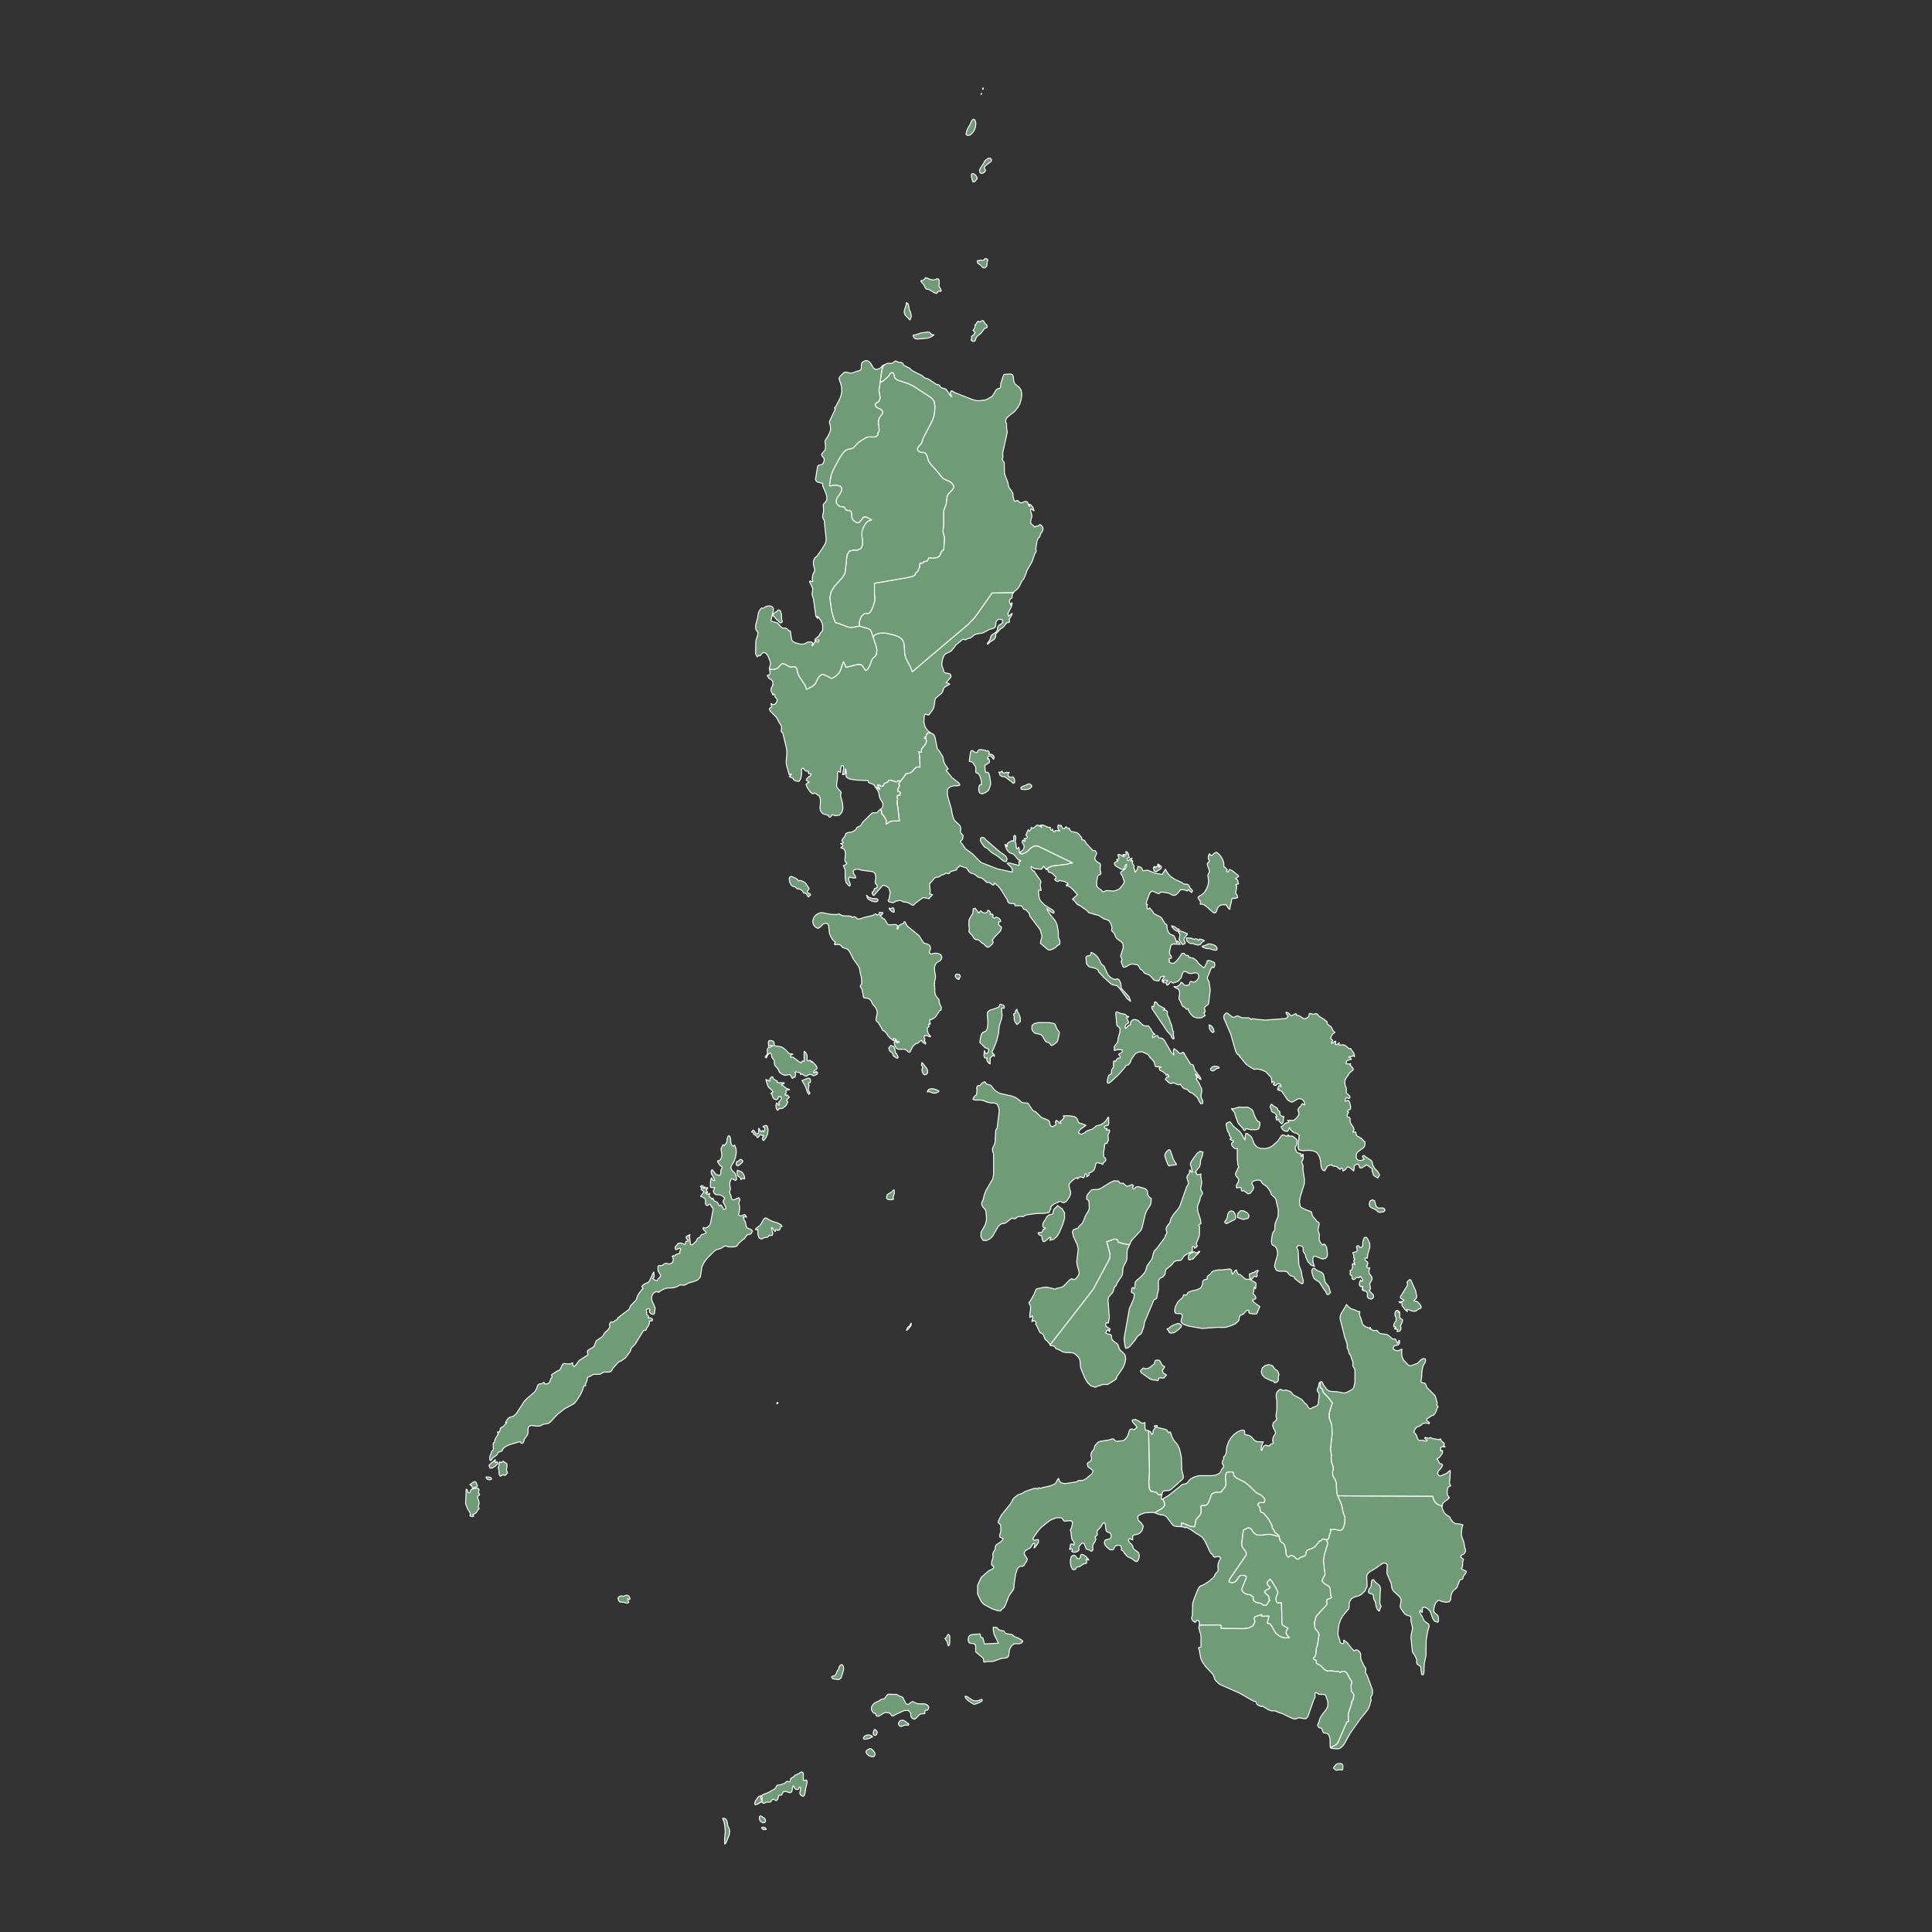 <?xml version="1.0"?>
    
<!--********* Copyright (c) 2024 Pareto Softare, LLC DBA Simplemaps.com ***************************************
************* Free for Commercial Use, full terms at  https://simplemaps.com/resources/svg-license ************
************* Attribution is appreciated! https://simplemaps.com *******************************************-->

<svg baseprofile="tiny" fill="#6f9c76" height="1000" stroke="#ffffff" stroke-linecap="round" stroke-linejoin="round" stroke-width=".5" version="1.2" viewbox="0 0 1000 1000" width="1000" xmlns="http://www.w3.org/2000/svg">
 <rect width="100%" height="100%" fill="#333333" stroke="none"/>
 <g id="features">
  <path d="M713.9 833.9l-0.4-0.2-0.8-1-0.4-1.1-0.4-2.3-0.7-1.4-0.2-0.5-0.2-2-0.3-0.2-0.5-0.1-1-0.4-0.4-0.1-0.2-0.2-0.1-0.6 0.1-0.6 0.2-0.6 0.3-0.5 0.3-0.2 0.4-0.6 0.3-2.7 0.3-0.8 0.5-0.2 0.4 0.2 0.3 0.3 0.2 0.5 0.9 0.8 0.9 0.7 0.8 0.8 0.3 1.2-0.3 6.9 0.1 1.2 0.4 0.8 0.1 0.5-0.2 0.5-0.3 0.7-0.4 1.2z m-25.2 70.7l0.3-0.2 1.9-1 0.8-0.6 0.1 0 0.7-0.9 4.6-10.6 0.2-0.2 0.4 0 0.3-0.1 0-0.4-0.1-0.5-0.1-2.8 0.1-0.5 1.7-5.2 0-1 0.3-0.2 0.2-0.3 0.2-0.3 0.1-0.4 0.3-1.5 0-0.7-0.2-0.5-0.3-0.4-0.4-0.5-0.4-0.6 0-0.4 0-0.6-0.1-1.1 0-0.6 0.1-0.7 0.3-0.7 0-0.6-1.2-1.9-1.3-2.5-1-0.9-0.5-0.1-0.6 0-0.5 0.1-1 0.5-0.4-0.3-0.5-0.3-1.2 0.1-2.5-0.4-1.4 0.2-0.5-0.1-0.7-0.2-0.8-0.5-1.8-1.8-0.7-0.5-1.3-0.7-0.5-0.3 0-1.1 0-0.3-0.3-0.2-0.5-0.2-0.4-0.1-0.2-0.1-0.1-0.2 0-0.4 0.2-0.4 0.4-0.3 0.4-0.5 0.3-1.3 0.2-2.8 0.5-1.2 0.9-5.4-0.1-0.8-0.4-0.9-1.3-1.5-0.3-0.7-0.3-2.5 0.9-3.4 5.5-6 0-2.5 0.2-0.2 0.3-0.2 1.3-0.4 0.3-0.2 0.1 0 0.3-0.4-0.1-0.2-0.2-0.2-0.2-0.7-0.2-3.1-0.3-0.9-0.7-0.7-1.9-1.1-0.7-0.7-0.7-0.8 0.1-0.3 0.6-1.4 0.6-0.9 0.2-0.4 0.1-1-0.4-2.4-0.1-1.9-0.3-1.4 0-0.8 0.4-2.8 1.7-5.7 0.1-0.7-0.2-0.6-0.5-0.6 0.1-0.5 0.4 0 0.4-0.2 0.2-0.3 0.2-0.4 0.2-1.2 0.4-1 0.3-1-0.1-1.3 0.7 0.3 0.5-0.1 0.6-0.1 0.6 0 0.6 0.1 1.5 0.4 0.7 0.1 1.1-0.8 0.7-1.5 0.4-1.7 0.1-2.1 0-0.7-0.2-0.7-0.7-1.8-0.2-0.8-0.3-1.8-0.4-1.6-1.9-4.4 0-0.1 16.1 0.1 27.2 0.1 5.8 0 0.5 1.5 0.7 1.5 1.2 1.1 1.5 0.7 1.1 0.4-0.1 0.7 0.5 1.5 0.8 1.4 1 0.9 1.6 1 0.2 0.3 0.2 0.6 1.3 1.8 1.3 0.8 2.7 0.3 1.2 0.4-0.4 1.2-0.2 1.2-0.2 2.6 0.3 1.3 1 2.7 0.4 2.5 0.4 1.2 0 1.1-0.6 1.1-0.6 0.4-0.6 0.2-0.4 0.4-0.2 0.8 0.2 0.2 1.2 0.9-0.4 1.3-0.1 2.5-0.6 1 0.5 0.3 1.7 1 0.4 0-0.3 1.1-1.3 1.6-0.2 1-0.2 0.4-0.4 0.2-0.5 0.1-0.4 0.2-0.3 0.5-1.1 2.9-0.3 0.6-1.8 1.6-0.8 1.2-0.4 1.5-0.1 1.9-0.8 1.1-1.8 0.2-2.1-0.4-1.6-0.7-1.3 1.2-0.8 1.6-0.3 1.6-0.1 1.4 0.3 0.6 1.4 1.2 0.5 0.5 0.2 0.9 0.1 1.1-0.1 1-0.4 0.4-1.6-0.6-1-1.5-1.2-3.5-1.4-1.5-1.6-0.8-1.1 0.4 0 2.3-0.3 0-0.2-0.3-0.6-0.8-0.2 1.1 0.6 1.2 0.7 1.1 0.8 1.9 1 0.9 1 0.7 0.6 0.5 0.1 1.2-0.7 2.2-0.8 4.7-0.1 8-0.9 4.2-0.2 4.9-0.4 0.9-0.7-0.2-0.2-0.8-0.3-2.7-0.1-0.6-1.8-1.3-0.2-0.5-0.1-0.6 0.1-0.7 0-0.6-1.3-2.5-0.7-0.9-0.3-1.1-0.7-6.7 0.1-1.3 0.7-3.4-0.1-1.1-0.5-2-0.2-1.1 0-1.5-0.2-0.6-0.6-0.3-1.4-0.4-1-0.6-2.1-2.9-0.3-1 0.4-2.5 0.1-1.1-0.6-1.2-1.1-1.1-2.2-2-0.6-0.9-0.3-0.8-0.3-2.2-2.2-5.2 0-2.2 0.1-1.2 0-1.1-0.4-0.7-0.8-0.2-0.3-0.1-0.9 0.2-3.3 2.4-3.1 1.8-0.6 0.5-0.5 0.4-0.6 1.1-0.1 1.2 0.2 3.5 0 1.1-0.2 0.5-0.5 0.7-0.1 0.5-0.2 0.5-2 1.9-1.5 0.8-1.8 0.4-1.7 0.9-1.2 1.9-0.1 2.4-0.2 1.2-0.6 0.5-2.4 2.9-1.2 2.1-0.8 2.3-0.4 2.5-0.2 2.6 0.2 0.9 0.7 2.1 0.2 1.1 0.4 0.5 0.9 0.4 0.7-0.4-0.1-1.5 1.7 1.2 2.3 3 1.4 1.4 1.1-0.6 1 0.4 0.9 0.9 0.4 1 0 2.1 0.2 0.8 1.6 3.3 0.6 0.8 0.2 0.4 0 0.6-0.1 1.2 0.1 0.6 0.2 0.4 0.5 0.7 2.6 7 0.2 0.9 0 1.2-0.2 1.1-0.6 1-0.2 0.6 0.4 1.1-0.2 0.5-0.2 0.5-0.4 1.6-0.9 2.2-3.9 4.8-5.2 7.3-3.3 5.9-0.8 1-1 0.9-0.8 0.4-0.9 0.1-2.6-0.2-0.8-0.2-0.1-0.2z m6 11.6l-0.3 0-0.7-0.2-1 0.1-0.9 0.2-0.7-0.3-0.4-0.5-0.5-0.3 0-0.3 0.4-0.4 0.9-1.2 1-0.5 1.5 0 0.7 0.3 0.2 0.3 0.2 0.7-0.1 1.6-0.3 0.5z" id="PH11" name="Davao">
  </path>
  <path d="M746.5 779.6l-1.1-0.4-1.5-0.7-1.2-1.1-0.7-1.5-0.5-1.5-5.8 0-27.2-0.1-16.1-0.1-0.5-1.5-0.3-5.3-0.4-1.2-1.3-2.3-0.2-1.3 0.1-1.1 0.2-0.9 0.1-0.9-0.3-1.1-0.7-2-0.1-1.9 0.1-1.9-0.5-2.6 0.9-8-0.2-4.7-1.3-3.4-0.1-2.4 1.7-5.6-2.5-3.2-2.3-2.3-0.2-1.2-0.4-0.5-0.4-0.3-0.4-0.4-0.1-0.6 0-1.3 0-0.6-0.1-0.2 0.3-0.3 0.5-0.1 0.5 0.5 0.6 1.3 1.6 2.2 1.1 0.8 1.2 0.3 3.5 0.2 2.3 0.5 1.1 0.1 1.2-0.3 2.9-1.6 0.5-0.6 0.4-1.2 0.4-1.9 0-5.8-0.1-0.9-0.3-0.6-0.4-0.5-0.3-0.7 0-0.5 0.1-0.9-0.1-0.5-0.1-0.5-0.5-1.1-0.3-1.4-1.1-1.7-0.3-1.6-0.3-0.4-0.2-0.3-0.1-0.3 0-1.6-0.1-0.3-0.1-0.8-1.2-3.1-0.1-0.5-0.2-1.1-1.9-7.4-0.1-1 0.2-1 0.3-0.8 2.6-4.4 0.2-0.5 0.7 0.8 0.9 0.8 1 0.7 1.8 0.5 1.5 0.8 1.1 0.1-0.3 1.3 0.5 1.6 0.6 1.5 0.3 1.4 0.5 1 1.3 1 1.5 0.6 1.1-0.2-0.1 0.2 0 0.2-0.1 0.2-0.2 0.2 0.7 0 0.4 0.2 0.4 0.5 0.5 0.1 1.2-0.1 0.5 0 1 1.2 0.5 0.3 0.5 0.2 3.1 0.4 1 0.6 1.8 1.6 0.5 0.2 0.7 0 0.6 0.1 0.2 0.4 0.1 0.5 0.5 0.7 0.2 0.5 0.5-1 0.2-0.5 0.3 0 0 0.9 0 0.6-0.2 0.3-0.5 0.5-0.6 0.2-1.5 0.4-0.4 0.5-0.1 0.7 0.3 0.5 0.6 0.4 0.6 0.2 0.9 0.2 0.6-0.2 1.5-0.7-0.1 2.2 0.2 1.8 0.8 1.7 2.5 2.6 0.4 0.2 0.6 0.1 0.7-0.1 1.1-0.5 1.8-0.6 1.9-1.9 1.1-0.6 1.1 0.1 0.2 0.8-0.2 1-1.1 1.8-0.3 1.3-0.4 2.4 0 1.8-0.4 2.5 0.2 0.6 0.6 0.2 0.7 0.1 0.5 0.2 0.4 0.4 0.5 1.4 0.4 0.6 3.9 3.9 0.5 1.1 0.1 0.7 0.6 2.1-0.2 0.8 0 0.5 0.7 0.4-0.1 0.4-0.3 0.4-0.1 0.1-0.4 1.3-0.6 1.3-0.9 1.1-1.2 0.4-2 1.4-0.3 0.1 0 0.8 0.4 0.4 1 0.7 0 0.3-0.2 0.1 0 0.1-0.1 0.2-0.7-0.3-0.6-0.1-1.1 0-0.7 0.2-1.3 1.1-1.9 0.8-1 1.3-0.5 1.2 1.1 1.2 0.9 2.4 0.6 0.7 0.5 0.1 1.7-0.1 1.1 0.4 0.5 0 0.6-0.4-1.1-0.7-0.3-0.4 0.3-0.4 0.6 0.1 0.7 0.3 0.7 0.1 0.6-0.5 1.2 0.6 3.5 0.6 0-0.1 0.2-0.2 0.2-0.1 0.3 0 0 0.1 0.2 0.5 0.4 0.7 1.1 0.8 0.2 0.5-0.4 0.8 0.3 0.1 0.2 0.3 0.3 0.3-1.5-0.1-0.5 0.2-0.3 0.4-0.1 1.3 0.1 0.3 0.8-0.3 0.2 0.9-0.4 1.1-1.3 1.7-0.2 0.1-0.6 0.4-0.5 0.4 0.4 0.2 0.2 0.3 0.7 1.4 0.5 0.4 0.8 0.2 0.4 0.5-0.6 1.3-1.7 2-0.3 0.9 0.4 1 0.8 0.5 0.8-0.2 0.9-0.5 1.6-0.6 1.9-1.6 0.2 0.6-0.3 4.6-0.2 0.8 0.1 0.8 0.6 1.1-1.3 0.7-0.6 2 0.2 2.1 1 1.4-1 1-2.1 1.5-0.6 1.2 0 0.7z m-20.7-95.3l-1 2.1 0.3 0.6 0 0.9-0.3 0.8-0.5 0.3-0.9 0.2-0.3 0 0.3-0.9-0.4-0.3-0.6-0.1-0.5 0 0-0.4 0.5 0 0.2 0 0-0.4-1.1-0.7 0 0.4-0.1-0.5 0-0.6 0.5-1.2 0.2-0.3 0.2-0.2 0.2-0.1 0.1-0.5 0-0.5 0-0.6 0-0.4-0.5-0.8-0.1-1.3 0.4-1.2 1-0.4 0.3 0.3 0.1 0.3-0.1 0.5 0.5-0.2 0.2-0.2 0.1 0.9 0 1.3 0.1 1.1 0.8 0.5 0.6 0.4-0.2 1.2z m9.8-7.9l-0.1 0.7-1.3 0.5-0.9 0.7-0.4 0.3-0.6 0.1-1.4-0.1-2.1-0.8-0.7 0 0.4 1.1-0.8-0.6-0.8-0.9-1.3-1.8 0-0.3 0.1-0.2 0-0.3-0.1-0.3-0.3-0.2-0.5 0-0.4-0.1-0.3-0.5 0.7 0.1 0.7-0.1 0.7-0.2 0.5-0.6-0.6-0.2-0.8-0.5-0.5-0.5 0.2-0.8 3.3-5.3 0.2-0.5 0-0.5-0.1-0.5-0.1-0.5 0.4-0.5 1-0.8 0.5 0.2 2.5 5.5 0.6 2.9 0 0.6-0.3 0.6-0.8 0.7-0.4 0.5 1.1 0.2 0.7 0.2 0.5 0.5 0.7 0.7 0.4 0.6 0.4 0.9z m-25-4.4l-0.8 0.4-1.1-0.2-0.8-0.6-0.2-0.8 0.1-0.9-0.2-1-0.5-0.5-1.5-0.4-0.6-0.6 0.5 0 0.2 0-0.4-0.3-0.2-0.3 0-0.3 0.3-0.3 0-0.3-1.3 0-0.5-0.9 0.1-1.3 0.6-1.2 0.2 0.5 0.4 0.2 0.3-0.2 0.2-0.7-0.2-0.2-0.7-0.9-0.2-0.5-0.4 0-0.3 0.6-0.3 0.1-0.5-0.2-0.5-0.2-0.4 0.3-0.4 0.5-0.5 0.4-0.8 0-0.4-0.6 0-0.8-0.1-0.6-0.8-0.3-0.1-0.3 0.1-1.4-0.1-0.5 0.8-0.4 0.4-1 0.1-1.1-0.2-0.9 0.4-0.2 0.4 0 0.3 0.2 0.3 0.4-0.1-0.9-0.4-0.7-0.1-0.7 0.6-0.7-0.2-0.1-0.1-0.2-0.1-0.2-0.3-0.3 0.2-0.8-0.4-1-0.1-0.8 1.2-0.3 0.7-0.1 0.2-0.4 0-1.2-0.1-0.4-0.2-0.3 0-0.2 0.3-0.5 0.3-0.1 0.4 0 0.3 0.1 0.3 0.6 0.5 0.2 0.4-0.1 0.4-0.2 0.3-0.6 0.1-2.1 0.4-1.3 0.2-0.6 0.5-0.3 0.6-0.1 0.4 0.3 0.8 1.3 0.7 1.8 0 1.9-1.1 3.7-0.1 1.4-0.2 0.5-0.2-0.1-0.5-0.1-0.4 0.2 0 0.7 0.4 0.5 0.8 0.6 0.4 0.8-0.5 0.8 0.3 0.4-0.6 0.3 0.2 0.6 0.6 0.3 0.9-0.1-0.4 1.5 0 0.9 0.3 0.8 0.8 1 0.4 0.7 0.1 0.7-0.2 0.7-0.4 0.8-0.4 0.8-0.3 0.3 0.1 0.4 0.4 2.2-0.6 0.8 0.5 0.9 0.9 0.9 0.7 0.8 0.1 0.9-0.4 0.7z" id="PH13" name="Caraga">
  </path>
  <path d="M692.4 774.2l0 0.1 1.9 4.4 0.4 1.6 0.3 1.8 0.2 0.8 0.7 1.8 0.2 0.7 0 0.7-0.1 2.1-0.4 1.7-0.7 1.5-1.1 0.8-0.7-0.1-1.5-0.4-0.6-0.1-0.6 0-0.6 0.1-0.5 0.1-0.7-0.3 0.1 1.3-0.3 1-0.4 1-0.2 1.2-0.2 0.4-0.2 0.3-0.4 0.2-0.4 0-0.5 0-1.1-0.3-0.4 0-0.2 0.1-0.1 0.2-0.1 0.3-0.1 0.1-0.1 0-0.4 0.2-0.4 0.2-0.1-0.1-2.3 2.8-1.1 0.8-0.9 0.4-1.8 0.7-0.7 0.4-0.2 0.5-0.2 1.4-0.4 0.6 0 0.1-0.6 0.2-0.7 0.2-0.1 0.2-1.2 0.3-0.3 0.3-0.2 0.4-0.1 0-0.3 0.2-0.6-0.1-0.9-0.6-0.7-0.8-1.1-0.4-0.4-0.1-0.4 0.1-0.1 0-0.4 0.4-0.5 0.5-0.5-0.4-0.4-0.6-0.3-0.5-0.1-0.6-0.1-2.1-0.4-1.3-0.2-0.7-0.3-0.6-0.6-0.6-0.5-0.3-0.5-0.4-0.5-0.7-0.1-0.5-0.2-1.1-0.2-0.5-0.2-0.5-0.3-0.3-0.4-0.3-1.1-0.8-0.3-0.3-0.1-0.4-0.3-0.6-0.6-0.9-0.2-0.4-0.3-1.5-1.7-3-2.4-2.9-0.3-0.2-0.9-0.3-0.4-0.3-0.2-0.6-0.1-0.5 0-0.5-0.1-0.5-1-1.4 0-0.6 0.5-0.4 0.5-0.3 0.7 0 0.9 0.1 0.7-0.3 0.3-1.2-0.3-0.7-0.6-0.7-1.4-1.2-2.2-1.1-3.9-3.8-2-1.6-4.4-2.2-1.1-1-0.2-0.5-0.1-0.7-0.2-0.6-0.4-0.3-1.7 0-0.9 0.1-0.5 0.4-0.1 0.1-0.4 1.7 0.3 3.9-0.4 1.5-1.2 1.5-0.5 0.4-0.2 0.4 0.1 0.2-0.1 0.2-0.6 0.1-2.3 0-0.7 0.2-1.3 0.6-0.5 0.7-0.2 0.9-1.2 3-0.4 0.7-0.6 0.5-0.6 0.2-2.1 0.1-0.2 0.5 0.2 2.7-0.5 1.5-2.3 2.7-0.2 1.8-0.5 1.8-2-0.2-4.6-1.9-0.4 2-2.4-0.1-1.3-0.3-0.8-0.7-2.9-3.9-1.1-0.8-1.2-0.3-1.3-0.1-2.3-0.9 0.7-0.8 2.5-1.4 1.1-0.9 0.5-1-0.1-1-0.4-1-0.3-1.1 0-0.1 0.6-0.4 0.3-0.2 1.9-1.1 7.1-5.7 0.7-0.2 1.1-0.2 0.8-0.5 1.2-1.5 1.3-1 1.7-0.7 1.9-0.5 6.4 0 2.3-0.3 1.8-0.9 0.6-0.7 0.8-1.6 0.7-0.8 0.2-0.6-0.2-0.6-0.4-0.5-0.2-0.6 0.1-0.6 0-0.1 0.2-0.5 0.5-0.8 0-0.3-0.1-0.5 0.1-0.3 0.1-0.2 0.4-0.3 0.2-0.2 0.5-1.2 0.1-0.6 0.2-2 0.2-1.1 0.8-2.2 1.1-1.9 1.6-1.8 1.8-1.4 2.1-0.9 1.4 0 0.3 0.5 0 0.9 0.2 0.8 0.3 0.1 1.2 0.2 0.1 0.1 0.4 0.1 0.5 0.2 0.8 0.5 1.6 1.8 0.6 0.4 0.9 0.3 3.1 0.1-0.5 0.9-0.4 1.1-0.2 1.2 0 1.2 0.4 0 0.4-1.4 0.6-0.9 1.1-0.4 1.6 0.5 0.2-0.4 0.9-0.7 0.2-0.1 0.7-0.2 0.2-0.1 0-0.3-0.2-0.3-0.1-0.3-0.1-0.2 0.2-1.7 0.2-0.5 0.2-0.4 0.6-0.9 0.3-0.6-0.2-1-1-1.9-0.3-1.1 0.3-1.2 0.6-0.7 0.7-0.6 0.6-0.9-0.4-1.1 0-1.2 0.4-2.4 0-4.6-0.4-2.4 0.1-1.2 0.5-1.1 0.4-0.5 0.6-0.5 0.6-0.3 0.6 0.2 0.6 0.4 0.6 0 0.5-0.1 0.7-0.1 1 0.3 1.1 0.4 0.8 0.7 0.4 0.7 0.5 0.4 4.2 2.3 0.4 0.4 1.3 1.6 0.8 0.5 1.1 1.8 0.7 0.6 0.5-0.1 1.2-0.7 1.1-0.4 1-0.5 0.5-0.8 0.5-4.7-0.2-1-0.2-0.3-0.3-0.3-0.2-0.4-0.1-0.5 0.1-0.6 0.5-1.1 0.2-0.7 0-0.7 0.1-0.4 0.3-0.3 0.2-0.2 0.1 0.2 0 0.6 0 1.3 0.1 0.6 0.4 0.4 0.4 0.3 0.4 0.5 0.2 1.2 2.3 2.3 2.5 3.2-1.7 5.6 0.1 2.4 1.3 3.4 0.2 4.7-0.9 8 0.5 2.6-0.1 1.9 0.1 1.9 0.7 2 0.3 1.1-0.1 0.9-0.2 0.9-0.1 1.1 0.2 1.3 1.3 2.3 0.4 1.2 0.3 5.3 0.5 1.5z m-30.7-63.8l0.3 1-0.4 1.5 0.1 0.9-0.1 0.9-0.7 0.7-0.4 0.2-0.5 0.1-0.4-0.1-0.3-0.7-0.4-0.1-0.5 0-0.4-0.1-3.3-1.6-1.3-1.3-0.6-1.8 0.6-2 1.4-1.2 1.9-0.5 2 0.6 0.9 1.4 0.5 0.5 0.6 0.3 0.5 0.4 0.5 0.9z m-67.2 30.2l0.7 0.3 0.3 0.2 0.2 0.3 0.5 1.1 0.6-0.5 0-0.5 0-0.6 0.2-0.6 0.3-0.4 0.8-1.1-0.7-0.6 0.7-0.4 0.9 0.1-0.2 0.9 4.3 1 0.7 0.3 0.5 0.5 0.4 0.9 0.4 0 0.4-0.4 0.2 0.1 0.5 1-0.1 0 0.6 1.7 0.2 0.3 0.3 0.8 2.3 2.8 0.9 1.8 0.6 2.4 0.5 2.4 0.2 6.5 0.8 3.2-0.1 1.1-0.5 0.6-5.7 5.1-1.1 0.6-2.4 0.1-0.9 0.5-0.4 1.4 0 0.1-1 0.1-0.9-0.1-0.4-0.3-0.2-0.4-0.4-0.4-0.6-0.2-2.2-0.4-0.9-1.6-0.2-3.2 0.3-5.5-0.4-21z" id="PH10" name="Northern Mindanao">
  </path>
  <path d="M611.3 790.2l0.4-2 4.6 1.9 2 0.2 0.5-1.8 0.2-1.8 2.3-2.7 0.5-1.5-0.2-2.7 0.2-0.5 2.1-0.1 0.6-0.2 0.6-0.5 0.4-0.7 1.2-3 0.2-0.9 0.5-0.7 1.3-0.6 0.7-0.2 2.3 0 0.6-0.1 0.1-0.2-0.1-0.2 0.2-0.4 0.5-0.4 1.2-1.5 0.4-1.5-0.3-3.9 0.4-1.7 0.1-0.1 0.5-0.4 0.9-0.1 1.7 0 0.4 0.3 0.2 0.6 0.1 0.7 0.2 0.5 1.1 1 4.4 2.2 2 1.6 3.9 3.8 2.2 1.1 1.4 1.2 0.6 0.7 0.3 0.7-0.3 1.2-0.7 0.3-0.9-0.1-0.7 0-0.5 0.3-0.5 0.4 0 0.6 1 1.4 0.1 0.5 0 0.5 0.1 0.5 0.2 0.6 0.4 0.3 0.9 0.3 0.3 0.2 2.4 2.9 1.7 3 0.3 1.5 0.2 0.4 0.6 0.9 0.3 0.6 0.1 0.4 0.3 0.3 1.1 0.8 0.4 0.3 0.3 0.3 0.2 0.5-1-0.1-3.4-0.9-1.5 0-2.7 0.4-1.5 0-0.9 0-0.6-0.2-0.5-0.3-0.8-0.5-0.5-0.6-0.6-1-0.3-0.5-1-0.6-0.9 0-2.2 1.1-0.9 7 0.4 1.9 1.5 1.9 0.5 1.1 0 0.9-8.6 12.6-0.4 1.3 0.8 0.3 0.4 0.2 1-0.1 0.6-0.2 0.2-0.1 0.4-0.3 0.7-0.8 1.1-1.6 0.7-0.6 0.9-0.2 1.4 0.2 0.7 0.4 0.1 0.8-0.5 1.3-1.9 4.5 0 0.4 0.6 0.9 0.7 0.7 0.7 0.4 0.7 0.3 1 0.1 0.9 0.2 1.1 0.9 0.3 0 0 1.1 0 0.4 0.1 0.3 0.2 0.4 0.9 0.6 0.7 0.3 1.7 0.3 0.7 0.3 0.7 0.5 0.7 0.3 0.8 0 0-0.1 0.6-0.4 0.8-1.5 0.7-0.5-0.3-0.2-0.3-0.3 0.2-0.8-0.3-0.8-0.6-0.8-0.7-0.4-0.9-1.2 1-0.9 1.5-0.8 0.5-0.4 0-0.3-0.7-0.6-0.6-0.6-0.3-1 0.3-0.6 1.3-1.4 0.8 1 0.2 0.3 0.1 0.1 2 3.3 1 2.2-0.3 1-0.3 0.4-0.3 0.9-0.1 0.9 0 0.8 0.3 1 0.5 0.4 2-0.1 0.3 11.2 0.4 0.5 2.7 1.6-0.9 1.4-0.1 1.1 0.5 1 1.2 1.4-2.2 0.1-1.7-0.3-1.5-0.8-1.6-1.3-1-1.5-1-1.9-1.1-1.5-1.4-0.3 0.9-3.7-3.9 0.1 0.2-0.9-2.2 0.7-1.2 0.4-0.6 0.6 0.4 1.5 0.1 0.5-1 2.1-2.1 1.1-2.5 0.4-11-0.1-1-0.1 0-0.5 0.2-0.5-0.3-0.5-1.3-0.2-9.8 0.1-0.1 0 0.1-1.1-0.2-1.1-1-0.4-0.2 0.1-0.5 0.8-0.4 0.3-0.1-0.1-0.1-0.3-0.2-0.1-0.4-0.1-0.4-0.4-0.3-0.5-0.2-0.4 0-0.6 0.3-1 0.1-0.5 0.1-5.7 0.8-2.7 2.2-5.4 1.1-1.2 0.9-0.2 1.3-0.7 2-1.3 2-1.7 0.9-0.9 0.6-1.5 1-0.9 0.3-0.5 0.1-0.5-0.1-1.7 0.1-1.4 0.3-1.1 1.1-2-0.8-0.6-0.7-0.1-1.7 0.3-0.6-0.3-0.4-0.8-0.3-0.5-0.5-0.2-0.6-0.9-2.5-5.4-1.6-2.3-2.4-1.6-0.4-0.1-2.9-2.1-2.6-1.4-0.4 0.4-0.9-0.4-1.3-0.2z m-159.4 115.8l0.8 1.1 0.3 0.9-0.6 1.2-1 0.1-1.6-0.5-0.3-0.2-0.6-0.6-0.5-0.7-0.2-0.5 0.2-0.6 0.6-0.5 0.7-0.4 0.7-0.2 0.6 0.1 0.9 0.8z m56.4-26.3l0.1 0.6-0.3 0.3-1.3 0.7-2.4 0.9-0.6-0.2-2.8-1.8-1.1-1.2-0.4-1 0.9 0.1 2.8 1.8 1.3 0.5 1.7-0.1 1.5-0.6 0.6 0z m-71.9-17.4l0.2 0.6 0.1 0.4-0.1 1.1-1.1 3.7-0.3 0.5-0.4 0.4-0.6 0.3-0.7 0-2.1-0.3-0.6-0.3-0.4-0.6 0.2-0.4 0.5-0.2 0.7 0 0.4-0.3 0.4-0.6 0.4-0.7 0.1-0.5 0.2-0.4 0.8-1.2 0.3-1.2 0.4-0.5 0.5-0.4 0.5-0.1 0.4 0.3 0.2 0.4z m34 30.1l-0.2 0.5-0.3 0.1-1.5-0.1-1.9 0.7-0.8-0.1-0.6-0.9 0-0.8 0.4-0.7 0.5-0.5 0.6-0.2 0.9 0 0.8 0.4 0.7 0.5 0.5 0.5 0.7 0.3 0.2 0.3z m10-9.5l0.4 0.9-0.5 1.2-0.5 0.2-0.5 0-0.5 0.2-0.1 0.7 0 0.9-0.2-0.1-2 0.3-0.4 0.2-0.5 0.4-1.5 1.6-0.6 0.4-0.6 0-0.5-0.3-0.5-0.4-0.5-0.8 0-0.6 0-0.5 0-0.5-1.3-1.4-2.1 0.1-4.4 2-1 0.6-0.4 0.2-0.4-0.1-0.4-0.2-0.6-1-0.3-0.2-2.2-0.4-0.5 0.2-1.9 1.2-1.1 0.6-0.5 0-0.6-0.2-0.3-0.2 0-0.3 0-0.4-0.1-0.2-0.3-0.2-0.7-0.1-0.3-0.2-0.8-1.2-0.2-1 0.2-1 0.7-1.1 0.9-0.8 2-0.9 1.5-1 1.2-0.2 0.4-0.2 1.2-1.7 0.5-0.4 0.5-0.1 1.9 0.1 1 0 1 0 0.6 0.3 1.2 0.7 0.6 0.1 1 0.6 1.3 2.8 0.8 0.7 1-0.2 0.9-0.8 1-0.5 2.4 1.1 1.2 0.1 2.3 0 1.2 0.3 0.9 0.7z m-28.8 16.2l-0.5 0.1-0.8 0.4-1.1 0.4-1 0.1-0.6 0.2-0.5-0.2-0.2-0.6 0.6-0.9 1.4-0.6 0.8 0 0.6 0.1 1.1 0.5 0.2 0.5z m2.5-2.6l-0.3 1.2-0.8 0.6-1-0.5 0.1-1.7 0.6-1 0.7 0.4 0.7 1z m-37.1 29.3l-0.3 2.1-0.3 1.2-0.6 0.7-0.7-0.2-0.6-0.4-0.4-0.5-0.1-0.9 0.4-1.6 0-0.8-0.4-0.4-0.3 0.1-0.2 0.4-0.1 0.4-0.1 0.3-0.3 0-1 0-0.4-0.3-0.4-0.5-0.3-0.6-0.2-0.5-0.5 0.8-0.2 1.7-0.4 0.8-0.8 0.3-0.8-0.2-0.7-0.3-0.6-0.2-1.1 0.2-0.4 0.4-0.2 0.6-0.5 0.7-0.4 0.1-0.5 0-0.4 0-0.2 0.4-0.4 1.7-0.8 0.7-0.6-0.2-0.5-0.4-0.6-0.1-0.5 0.3-0.7 1-0.5 0.2-1.7 0-0.7 0.3-0.4 0.3-0.5 0-0.6-0.6-0.1-0.7 0.1-1.8-0.3-0.9 0.5-0.4 0.4-0.2 1.9-0.7 1.6-0.8 0.4-0.3 0.3-0.1 1.9-1.1 0.7-1.3 0.4-0.5 1.7-0.2 1.3-0.5 0.5-0.1 0.4-0.2 0.9-0.9 0.5-0.1 0.4 0.2 0.4 0.1 0.5-0.2 0.1-0.3 0.2-1 0.3-0.4 1.4-0.8 0.5-0.7 0.7-0.3 1.2-0.5 1-0.7 0.6-0.2 0.5 0.1 0.3 0.4 0.1 0.6 0 2.8 0.2 0.4 0.4 0.1 0.5-0.2 0.4-0.1 0.4 0.4 0.1 0.8-0.8 3.3z m-39.5 21l0.2 0.9-0.1 1-0.1 0.9-0.3 0.8-1.5 3.6-0.6 0.5 0-3.3 0.3-3.1-0.3-3.6-0.4-1.7-0.7-1.5 0.6-0.2 0.6 0.2 0.6 0.4 0.3 0.6 0.2 0.4 0.1 0.4 0.1 0.5 0 0.4 0.2 1 0.8 1.8z m19.1 0.1l-0.4 0.1-0.9 0-0.8-0.4-0.3-0.7 1-0.2 1.2 0.6 0.2 0.6z m-3.2-4.4l-0.4-1.4 0.1-0.9 0.6-0.3 0.7 0.3 0.3 0.4 1.1 0.5 0.4 1 0 0.7-0.4 0.5-0.3 0.1-0.9 0-1.2-0.9z m-0.4-9.3l-0.2 0.3-0.6 0.3-1.3 0.3-0.3-0.4 0.2-1.1 1.1-1.8 0.7-0.8 0.8-0.5 0.4 0.1 0 0.8 0.1 0.6 0.2 0.6 0.1 0.7-0.3 0.6-0.3 0.2-0.3-0.2-0.2 0.1-0.1 0.2z m122.5-90.9l0.5 0.2 0.7 0.7 0.4 0.4 0.6 0.2 1.3 0.3 0.7 0.1 0.1 0.2 0.3 0.5 0.4 0.5 0.6 0.2 2.4 0.4 0.6 0.2 0.3 0.3 0.3 0.3 0.3 0.3 0.5 0.2 1.4 0.5 0.5 0.2 1.7 1.1 0.3 0.5-0.7 0.8-1.1 0.4-2.5 0-1 0.6-0.6 0.7-0.5 0.7-0.4 0.8-0.2 0.9-0.3 2.4-0.5 0.9-1.2 0.4-1.2 0.1-1.2 0.2-3.5 1.3-1 0.2-2.3 0-1.8 0.3-0.2-0.1-0.1-1.1-0.1-0.5-0.2-0.4-3.8-3.2 0-2.8-0.2-1-1.1-0.5-1.2-0.1-1-0.4-0.4-1.4 0.2-1.4 0.6-0.9 0.9-0.4 4.4-0.4 0.5 1.8 1 0.2 0.9 3.2 7.2-0.4-2.3-4.6-0.4-2.4 0-1.2 0.9-0.1 0.5 0.1z m-24.2 9.3l-0.4 0.3-0.3-0.5-0.2-1.1-0.3-0.8-0.6-0.8-0.4-0.6 0.4-0.3 0.5-0.5 0.4-0.9 0.5-0.5 0.7 0.8 0 3.7-0.3 1.2z" id="PH14" name="Autonomous Region in Muslim Mindanao">
  </path>
  <path d="M562.4 808l0.1 0.6-0.1 0.4-0.4 0.3-0.3 0.1-0.4-0.1-0.3 0.1-1.6 1.1-0.6 0.4-0.5 0.1-0.7 0.1-0.3 0.1-0.2 0.2-0.3 0.7-0.2 0.2-0.8 0.2-0.6-0.2-0.4-0.6-0.4-0.8-0.3-1.4-0.1-2 0.5-1.9 1.4-0.7 0.8 0.5 0.6 0.8 0.6 0.6 0.9-0.1 0.4-0.5 0-0.7 0.2-0.6 0.6-0.4 1 0.4 1.1 0.8 0.9 0.9 0.6 0.9-1.1-0.2-0.4-0.2 0.3 0.9z m39.6-32.2l0 0.1 0.3 1.1 0.4 1 0.1 1-0.5 1-1.1 0.9-2.5 1.4-0.7 0.8-0.3-0.1-1.2-0.2-3.4 0.2-1 0.2-1.3 0.5-1.2 0.6-0.7 0.6 0.2 1.9 1.5 1.4 1.2 1.7-0.7 2.4-0.5 0.6-0.5 0.5-0.6 0.4-0.6 0.3-1.9 0.4-0.5 0.2-0.2 0.4 0 0.6 0 1.2-0.2 0.2-1.1-0.7-0.5 0-0.5 0.9 0.7 1.1 1.1 1 0.5 0.9 0.4 1.3 0.8 0.7 0.9 0.6 0.9 0.8 0.4 1.2-0.1 1.2-0.3 1.1-0.6 0.9-0.5 0.2-0.6-0.2-1.7-1.3-1.7-0.8-0.8-0.5-1.5-1.7-0.5-0.9-0.8-0.5-0.2-0.3 0-1.2-0.1-0.4-0.2-0.4-0.9-0.3-1.1 0.1-0.9 0.4-0.4 0.7-0.3 0.8-0.7 0.4-0.9 0-0.7-0.3-1.6-1.4-0.7-1-0.3-1.1 0.3-1.1 0.8-0.4 0.9-0.2 1-0.3 0.5-0.9 0-1.1-0.6-1-1.2-0.4-0.7-0.5-0.3-1.4-0.1-1.5-0.2-1-0.6-0.5-0.6 0.5-0.6 1-0.6 1-1.5 1.5-0.3 0.7 0 0.5 0.2 0.6-0.1 0.7-0.2 0.2-0.7 0.5-0.2 0.2 0.1 0.3 0.2 0.3 0.1 0.2 0 0.5-0.3 0.9-0.8 1.2-0.4 0.8-0.1 0.8 0.1 1.6-0.3 0.6-0.6 0.2-0.3-0.1-0.3-0.3-0.5-0.2 0-0.1-1.3-0.3-0.4-0.7-0.8-2.1-0.6-0.5-0.6 0.2-0.7 0.7-0.6 0.7-0.3 0.6 0 0.8 0.1 0.5-0.1 0.4-0.7 0.5-0.6 0.3-0.8 0.1-0.8 0-0.8-0.4 0.4-0.6-0.2-0.5-0.3-0.2-0.2 0-0.1 0.2-0.3 0.1-0.2 0-0.2-0.1 0-0.3 0.1-0.2 0.2-0.2 0.1 0-0.1-1.2 0.3-0.7 0.6-0.2 1.1 0.6 0.1-1.2-0.4-0.8-0.6-0.7-0.3-0.8-0.4-3.4-0.3-0.9 0.4-0.7 0.4-1.1 0.2-1.1 0.1-1-0.5-0.8-1.3-0.1-2.2 0.3-0.5-0.3-0.8-1.1-0.6-0.4-2.4 0-0.4 0.1-1.1 0.5-0.7 0.2-1.2 0.6-4.5 3.6-1.4 1.6-2.2 3.1-0.6 1 0 0.6 1 0.3 1.1-0.3 0.7 0 0 1.4-0.4 0.7-0.6 0.9-0.7 0.9-0.6 0.4 0.5-1.9-0.1-0.3-0.6-0.1-0.6 0.5-0.4 0.7-0.2 0.5-0.6 0.6-2.4 1.4-0.7 1.1 0.3 1.2 0.8 1.1 0.6 1-0.4 1.1-0.4 0.5-1 1.7-0.7 0.4-0.5 0-0.6 0-0.7 0.2-1 1.4-0.8 2.4-0.7 4.6-0.2 2.5-0.3 1-2.2 3.1-1.9 4.9-0.7 1.3-1 0.7-0.6 0.8-0.3 0.2-1.2-0.1-0.5-0.1-2.6-0.9-4.1-2.2-1.3-1.2-2.1-4.2 0-4.5 0.3-0.7 1.6-3.5 3.8-3.3 1.8-0.9 0.5-0.3 0.2-0.3 0.1-0.5-0.1-0.5-0.4-0.1-0.6-0.7 0.1-1.4 0.7-2.4-0.1-1.7 0.1-0.6 0.2-0.5 0.7-1 0.2-0.5 0.1-1.3 0.4-0.7 0.7-0.6 0.9-0.5 0.7-0.5 0.9-0.9 0.5-0.8-1.8-0.8-0.1-0.9 0.6-2 0-2.4-0.2-1.2-0.7-0.5-0.5-0.7 0.5-1.4 1.3-2.4 4.6-5.7 1.3-2.4 0.7-0.8 0.6-0.5 1.5-1.1 1.7-0.5 2-1.2 4.1-1.4 1.4-0.2 0.8 0.5 0.2-0.5 0.4-0.2 0.4 0 0.4 0.3 1-0.4 4.1-0.9 2.1-0.9 0.6-0.4 1-1.8 0.6-0.8 0.2 0.6 0.5 1.2 1 0.6 1.3 0.3 1.2-0.1 5.2-0.8 0.7-0.6 0.6-0.1 1.3 0 0.6-0.1 0.5-0.2 1.1-0.6 3.1-2.6 0.6-1.3-0.7-0.9-1.9-1.3-0.2-0.4-0.2-1.2 0-0.3 0.3-0.3 1-0.6 0.2 0 0.1-0.3 0.2-0.3 0.3-0.3 0.1-0.6-0.1-0.6-0.3-1.2 0.1-0.6 0.3-0.9 1.2-1.6 0.3-1 0.2-0.7 0.6-0.8 0.7-0.8 0.7-0.5 0.8-0.3 4.2-0.6 1.8-0.6 0.9 0 0.2 0.2 0.6 0.7 0.3 0.2 0.5 0.1 3.2-0.3 0.9-0.5 0.7-0.7 0.8-1.2 0.2-0.4 0.8-2.5 0.4-0.6 0.8-0.2 0.3 0.1 0.3 0.2 0.3 0.1 0.4 0 0.2-0.2 0.7-0.6 0.5-0.3-0.3-0.6-1.7-2-0.4-0.6-0.1-0.6 0.4-0.2 0.7-0.1 0.7-0.1 0.4 0.3 0.3 0 1.3 0.8 0.9 0.7 0.6 0.1 0.6 0 0.7-0.3 0 2.8 0.4 1.3 1-0.1 0.3 0.2 0.2 0.1 0.4 21-0.3 5.5 0.2 3.2 0.9 1.6 2.2 0.4 0.6 0.2 0.4 0.4 0.2 0.4 0.4 0.3 0.9 0.1 1-0.1-0.1 0.5-0.2 1.1-0.1 0.6 0.1 0.1 0.2 0.2 0.7-0.3z" id="PH09" name="Zamboanga Peninsula">
  </path>
  <path d="M319.3 683.1l0.2-0.2 0.3-0.9 0.2-0.1 0.4-0.1 0.3-0.3 0.5-0.5 4.3-3.2 0.3-0.5 0.6-1.5 2.5-2.5 0.6-0.9 0.1-0.6 0.3-0.8 0.4-0.9 1.9-2.6 0.6-0.5-0.6-1.2 0.9-0.9 2.6-1.3 0.4-0.5 1.9-4.1 0.4-0.6 0.2 1.8 0 0.8-0.4 0.4-0.3 0.4 0.9 0.7 1.2 0.4 0.5-0.6 0.2-0.4 0.3-0.4 0.4-0.3 0.2-0.2 0.3-0.6 0.1-0.3-0.1-0.1-1.1-1.9-0.2-0.8-0.1-1.1 0.2-0.9 0.4-0.3 1.1 0.1 0.7-0.2 1-0.8 0.9-0.2 1.4 0.3 0.9-0.1 0.8-0.5 0.5-0.9 0.1-0.9-0.2-0.9-0.4-0.7 0.4-0.2 0.1-0.1 0.2 0.1 0.4 0.2 0.5-0.6 0.8-0.4 0.8-0.3 0.8-0.2-0.1-0.9 0.4-0.7 0.2-0.6-0.8-0.4-0.5 0.2-0.7 0.4-0.6 0.1-0.4-0.7 0.1-0.6 0.6-0.8 0.6-0.8 0.5-0.4 0.9-0.1 0.9 0.1 0.8 0.4 0.7 0.3 0.4-0.7 0-0.6 0.2-0.4 1.2-0.1-0.3-0.7-0.5-0.4-0.3-0.4 0-0.8 0.3-0.3 1.1-0.4 0.5-0.4-0.1 0.6-0.1 0.2-0.2 0.3 0.3 0.7 0.4 3.2 0.5 0.4 0.9-0.5 1.6-1.5 0.5-1.2 0.2-0.3 0.4-0.2 0.5-0.2 0.4-0.2 0.6-1.2 1.8-0.5 0.7-0.7-0.5-0.6-0.7-0.7-0.4-0.6 0.2-0.7 1 0.4 1.1-0.5 1-0.9 0.5-0.9 1.4-7.3-0.1-0.7-0.7-0.8-0.2-0.3-0.2-0.5-0.3-0.4-0.4-0.1-0.4 0.1-0.5 0.6-0.4 0-0.6-0.5-0.2-0.7 0.1-1.6-0.3-0.7-0.7-0.6-0.8-0.4-0.8-0.3 1.6-2 0.2-0.2-0.4-0.6-0.7-0.4-0.4-0.4 0.4-0.9-0.8-0.5 0.6-0.5 0.8 0.1 0.2 1.3 0.3 0 0.1-0.2 0.3-0.6 0.2 0.5 0.3 0.2 0.3 0 0.3-0.3 0.4 0-0.2 0.7-0.2 0.1-0.4 0.3 0.8 1.5-1.1 0 0.3 0.6 0.6 0.2 0.6-0.1 0.7-0.3-0.4 1.1 0.2 0.6 0.6 0.4 0.7 0.9 0.3 0 0-0.4 0.4 0 0.3 1.1 0.9 0.5 0.9 0.4 0.5 0.8 0.2 0.6 0.3 0.3 0.4 0.1 0.4-0.5 0.4 0.4 0.3 0.6 0.4 0.6 0.1 0.4 0.2 0.3 0.6 0 0.6-0.3 0.1-0.4-0.2-0.5-0.3-0.5-0.8-1.7-0.3-0.3 0.2-0.8 0.5-0.8 0.2-0.3-0.4-0.6-0.8-0.6-0.9-0.5-0.7-0.2-0.9 0-0.9-0.1-0.8-0.6-0.5-1.1 0.1-0.5 0.6-1.1 0.1-0.3-0.5-0.1-0.8 0.1-0.7 0-0.3-0.6 0.1-3.1 0.3-0.8 0-0.4 0.4 0 0.1 0.6 0.3 0.4 0.4 0.2 0.7 0-0.5-1.3-1.3-2.2-0.1-1.4 0.5-0.7 0.7 0.8 0.8 1.1 0.7 0.7 0.6 0.1 0.5 0.2 0.5 0 0.5-0.3 0.2-0.7 0-1.5 0.7-1.4-0.3-0.7-0.5-0.3-0.1 0.1-0.9-1.2-0.4-0.6-0.2-0.9 0.7 0.1 0.7-0.6 0.5-0.9 0.3-0.8 0-1.2-0.4-2.6 0.2-0.9 0.3-0.3 0.2-0.2 0-0.3 0.1-0.3 0.1-0.2 0.4 0 0.2 0.1 0 0.3 0.9-0.9 0.4-0.6 0.2-0.6 0.2-1.5 0.2-0.8 0.3-0.6 0.6-0.1 0.4 0.6 0.2 0.8 0.1 0.7 0 0.9 0.1 0.4 0.1 0.6 0.3 0.6 0.3 0.5 0.5 0.3 0.2-0.2 0.3-0.2 0.2-0.3 0.8 2 0.1 2.1-0.4 2.3-0.8 2.2-1.4 2.3-0.2 1.1 0.7 1.3 1.3 1.2 0.4 0.7 0.6 2.4-0.1 0.4-0.6 0.4-1.1-0.7-0.8-0.2-0.3 0.3-0.6 1.5-0.1 0.7 0 0.7 0.3 1.2 0 0.6 0 0.5-0.3 1.1 0 0.6 0.1 0.6 0.5 0.8 0.2 1.2 0.2 0.5 0.4 0.5 0.6 0.1 0.7-0.1 0.4-0.2 0.3-0.3 0.2-0.1 0.7-0.2 0.2 0 0.2-0.2 0.5 0.7 0 0.8-0.3 0.7-0.2 0.6 0.4 1.7 0 2.1-0.2 1.1-0.3 0.8 0 0.5 0.8 0.4 1.1-0.1 0.8-0.5 0.7 0.1 0.8 1.2-0.5-0.1-0.5-0.1-0.4 0.1-0.5 0.1 0.3 0.5 0.2 0.3 0 0.3-0.1 0.4 0.7 0.7 0.5 2.2 0.4 1.1 2.3 1 0.6 0.8-0.8 1.3-0.4 0.2-1.3 0.3-0.5 0.3-1.1 1.7-0.5 0.2-2.5 2.2-0.9 1.3-0.7 0.4-1.1 0.2-2.2 0-0.7-0.1-0.8-0.3-0.6-0.1-0.7 0.3-1.6 1-1.1 0.3-1.1 0.3-1.2 0.8-3.7 3.7-1.6 2.2-1.1 2.3-0.8 5.2-1.4 1.5-1.9 0.8-2.5 0.7-0.6 0.2-1.1 0.7-0.5 0.2-0.6 0.1-1.3-0.1-0.7 0-0.5 0.3-1 0.6-0.6 0.2-0.6 0.2-1.2 0.2-2.6 0.1-1.5 0.4-1.4 0.7-1.6 1.1-1.2-0.4-1.2 0.6-0.9 1.2-0.4 1.4 0.3 1.7 1.1 2.3 0.5 1.4-0.4 2.9-0.7 0.3-0.8-0.2-0.8-0.6-0.3-0.8 0.3-0.9-0.3-0.3-0.9-0.1-0.6 0.4 0 0.8 0.2 1-0.2 0.8 0.6 0.3 0.4 0.4 0.1 0.6-0.3 0.6 1.4-0.2 0.9 0.7-0.1 0.8-1.5 0.2 0.1 0.8-0.3 1-0.5 1-0.6 0.7-0.2 0.5-0.1 0.4-0.2 0.3-1.1 0.2-0.3 0.3-1.6 2.6-2.5 4.1-1.9 1.9-0.3 0.5-0.2 1-0.6 1-2.1 2.8-0.3 0.2-2 1.4-0.5 0.1-0.8 0.5-2.7 2.9-0.8 1.4-0.6 0.6-1 0.2-2.2 0-0.5 0.1-1.3 0.8-0.6 0.2-3.3 0.1-0.9 0.5-0.4 0.3-1.4 0.6-0.3 0.2-0.3 1.7-0.7 1.5-0.1 0.2 0.1 0.6 0 0.3-0.2 0-0.4 0-0.4 0.1-0.1 0.4-0.2 1-0.5 1.3-1.2 2.4-2.4 3.5-0.7 0.6-4.8 2.6-3.8 3-3.5 3.8-1 0.7-1.2 0.3-1.2 0.1-0.7 0.3-0.6 0.4-1 0.3-1.1 0.1-3.1-0.4-1.3 0.5-0.4 1.2 0 2.3-0.4 1.1-1.5 2-0.3 1.2-0.2 0.6-0.5 0.3-0.5 0.1-0.3-0.3-0.2-0.5-0.7 0-5 1.5-1.8 0.8-1.4 1.1-0.2 0.3-0.4 0.9-0.2 0.2-1.8 0.6-0.4 0.9-0.7 0.8-1.5 1-1.3 1.6-0.4-0.2-0.1-1.5 0.1-0.7 0.5-1 0.3-1.2 0.3-0.4 0.4-0.4 0.2-0.2 0.1-0.5-0.1-1.2 0-0.8 0-0.6 0-0.3 0.2-0.2 0.5-0.4 0.2-1.3 0.5-1 1.2-1.9-0.1-0.1-0.3-1 0.9 0.2 0.4-0.8 0.2-1.1 0.5-0.6 0.6-0.2 0.8-0.7 0.8-0.9 0.6-0.7-0.7 0 1.1-1.8 0.9-0.8 2.2-0.7 0.9-0.8 0.8-0.9 3.8-5.9 1.3-1.4 4.2-3.6 0.9-1.6 0.4-1.2 0.4-0.8 0.7-0.5 1.3-0.1 0.7-0.6 0.4-0.1 0.2 0.5 0.2 0.3 0.5 0.1 0.6-0.1 0.5-0.1 0.6-0.5 0.4-0.5 0.6-1.8 0.1-0.1 0.3-0.3 0.2-0.4-0.1-0.4-0.3-0.5 0.7-0.6 2.2-1.4 0.7-0.3 0.9-0.5 1.2-2.6 0.8-0.6 2.2 0.3 1.1-0.1 1.2-0.5 0 0.6 0.1 0.5 0.2 0.5 0.5 0.3 0.7-0.6 0.5-0.6 1-1.5 0.5-0.5 3.9-2.5 0.4-0.3 0.1-0.5-0.3-1.1 0.2-0.7 0.8-0.6 1.2-0.6 1.2-0.8 1.2-3 3.3-2.3 1.1-1.9 1.5-1.3 0.3-0.4 0.2-0.3 0.2-0.3 0.3-0.4 0.1-0.5-0.1-1.2 0.2-0.6 0.6-0.7 0.6 0.3 0.6-0.2 1-0.8 0.4-0.2 0.4-0.1z m151.1 4.5l-0.6 0.6-0.6 0.4 0.1-0.4 0.5-1.2 0.3-0.2 0.6-0.3 0.3-0.5 0.2-0.6 0.5-0.5 0 0.3-0.1 0.2-0.1 0.1-0.1 0.1 0.2 0.2 0 0.2-1.2 1.6z m-85-78.2l0 0.8-0.4 0-0.3-0.2-0.4 0-0.4 0.2-0.4 0.4-0.3-0.9-0.6-0.6-0.6-0.3-0.3-0.3-0.2-2.1 0.2-0.7 2.2 0.9 0.6 0.6 0.4 0.7 0.3 0.7 0.2 0.8z m-1.1-7.8l-1 0.9-1.1 0.8-0.3 0.2-0.7-0.4-0.2-0.6 0.2-0.8 0.1-0.5 0.2 0.1 0.9-0.5 0.3-0.2 0.1-0.2 0.2-0.2 0.5-0.1 0.8 0.5 0.2 0.5-0.2 0.5z m-58.8 227.7l-0.7 0.5-0.8-0.1-1.4-0.4-1.7-0.1-0.5-0.4-0.4-0.9-0.1-0.7 0.2-0.5 0.6-0.4 0.8-0.3 1 0.2 0.6-0.1 0.6-0.3 0.7-0.1 0.7 0.1 0.5 0.5 0.6 1.2-0.4 0.4-0.9-0.4 0 0.5 0.6 1.3z m-77.7-56.5l0.5 0.7-0.2 0.4-0.6 0.3-0.3 0.3 0.1 0.8 0.6 2 0.1 1.1-0.1 0.3-0.2 0.5-0.1 0.1 0 1.1 0.4 0.4 0 0.2-0.2 0.1-0.1 0.1-0.4 0.4-0.1 0.1-0.2 0.6-0.6 0.7-0.8 0.6-0.9 0.2 0.5 0.9-0.4 0.3-0.9-0.1-0.7-0.4 0.3-0.8-0.3-0.9-1.1-1.7-1.1-2.7 0-0.3 0.3-7.3 0.6 0.4 0.2 0.5 0 0.6 0.3 0.3 0.8 0 0.3-0.6 0.2-0.8 0.4-0.4 2.4-0.5 1 0.1 0.5 0.6-0.3 1.1 0 0.4 0.1 0.3z m-3.9-3.9l-0.7-0.4 1.7-1.3 0.9-0.4 0.7 0.6 0.6 1.7-0.1 0.4-0.4 0.2-0.5 0.1-0.6 0.1-0.5 0.5-0.5-0.5-0.3-0.5-0.3-0.5z m10.5-3.2l-1.1 0.3-1.2-0.4-0.5-0.7 0.1-0.5 0.7 0.1 1.2 0.1 0.8 0.5 0 0.6z m7.7-4.8l0.6 1.4-0.5 0.6-0.4 0.5-0.6 0.3-0.7-0.4-1.6 0.8-0.6-1.2-0.1-1.9-0.3-1.4 0.3-0.7 0.2-1.6 0.2-0.7 0.5 0.3 0.5 0 0.4-0.2 0.5-0.4 0 0.2 0 0.1 0.2 0 0.1 0 1.6 1.1 0 1.6-0.3 1.6z m-4.5-3.8l-0.1 0.7-1.1 1-1.5 1-1.3 0.1-0.5-1.4 0.5-0.6 2.8-2.4-0.1 0.7-0.1 0.2-0.1 0.2 0.3 0.5 0.6-0.4 0.4 0 0.2 0.4z m147.2-122.3l-1.1 0.5 0 0.3 0.2 0.5-0.5 0.5-0.9 0.2-0.9-0.4-0.1 0.3-0.1 0.3-0.1 0.2-0.1 0.3-1.3-1.8-0.6-0.4 0.2 1 0.3 1.1 0.2 1.1-0.3 0.9-0.5 0.1-0.6-0.1-0.5 0-0.3 0.5-0.2 0.3-0.4 0.2-1 0.1-0.8 0.2-0.7 0.4-0.8 0.2-1-0.6-0.4-0.9-0.2-1.1 0-2.3-0.6 0.2-0.5-0.1-0.2-0.3 0.1-0.2 2.2-1.7 0.5-0.6 1.3-2.3 0.4-0.6 0.3-0.2 0.4-0.2 0.5 0.1 1.7 1 1.5 0.7 1.7 0.5 1.2 0.4 1.4 0.8 0.6 0.9z m-8.4-45.9l-1.1 1.5-0.6-0.5-0.1-0.7 0.3-0.7 0.4-0.8-0.7 0-0.9-0.3-0.4 0-0.4 0.7-0.4 0.5-0.6 0.2 0-0.2-0.3-0.5-0.5-0.5-0.4-0.2-0.6-0.3-0.3-1-0.8-0.2 0.7-1 0.7 0.5 0.7 1 0.8 0.6 0.6-0.4 0.2-1 0-1.6 0.4 0.5 0.6 1 0.5 0.4 0.3-0.6 0.3-0.1 0.3 0.2 0.2 0.5 0.4-0.9 0.2-0.8-0.2-0.6-0.8-0.4 0.6-0.4 0.6-0.2 0.5-0.1 0.5 0.4 0.5 1.9-0.3 2.2-0.9 1.9z m12.3-24.9l-0.4 0.1-1.4 0.2-0.1 0.5 0.2 0.8-0.7 0.8 0 0.3 0.2 0.1 0.6 0.3 0-0.4 0.5 0.2 0.4 0.3 0.3 0.3 0.2 0.4-1 1.2-0.4 0.3 0.7 1.1-1 1.8-1.8 1.4-1.6 0.1-0.9 0.9-0.7-0.9-0.2-1.6 0.3-1.3 0.7 0.5 0.2 0.2 0.2 0.4 0.4 0-0.1-0.8-0.1-0.3-0.2-0.4 0.7-0.7 0.6-0.8 0.2-0.8-0.4-0.7-0.4 0.3-0.3 0-0.4-0.3-0.3 1.2-0.7 0.5-0.8-0.1-0.8-0.5-0.4-0.7-0.5-1.5-0.5-0.4 0.3-0.2 0.4-0.4 0.4-0.2-0.6-0.9-1.4-1.3-0.6-0.8-0.3-0.8-0.8-2.6 0.5 0.1 0.2 0.2 0.3 0.1 0.4 0 0 0.1 0.1 0.1 0.3 0.2 0.2 0 0.2-0.1 0-0.3 0-0.3-0.2-0.1 0.1-0.4 0.6-0.8 0.8-0.3 0.5 1.2 1.9 1.1-0.2 0.6 0.9 0.2 2.4 0 0.5 0.1 0 0.2-0.3 0.3-1.2 0.3 0.3 0.4 0.6 0.3 0.3 0.2 1.5 1.2 1.1 0.3 0.5 0.3z m13.7-7.7l-0.7 0.3-0.7 0.2-0.4-0.1-0.2-0.3-0.5-0.2-0.9-0.1-0.7 0.3-0.6 0.4-0.7 0.2-0.7-0.3-0.6-0.5-0.6-0.3-0.7 0.3-0.1-0.9-0.7-0.2-0.9-0.1-0.8-0.3-0.5 0.4 0.4 0.7 0 0.6-0.2 0.6-0.2 0.7-0.4-0.2-0.3 0-0.1 0.2-0.2 0.4-0.4 0-0.8-1.5-0.6-0.4-2.3 0.4-0.9-0.3-1.1-0.6-0.9-0.8-0.7-1.6-1.6-1.8-0.3-1.1 0-0.8-0.1-0.7-0.3-0.5-0.5-0.6-0.4-0.6-0.1-0.8-0.2-0.8-0.6-0.7-0.6 0.5-0.6 0.6-0.4 0.8-0.3 0.8-0.6-0.4 0.1-0.4 0.5-0.5 0.4-0.6 0.1-0.7 0-0.6-0.1-0.8 0.3-1.1 0.7-0.4 1-0.3 1-0.6-1.4-0.1-0.5 0.1-0.4 0.4-0.1-2.2 0.4-0.8 1.2 0 1 0.4 0.4 0.8 0 0.9 0.1 0.5 0.8 0.2 2 0.3 0.9 0.2 0.9 0.5 1.5 1.2 1.2 1.4 0.4 0.3 0.5 0.2 0.9 0 0.5 0.2-0.6 0.1-0.4 0.3-0.2 0.5 0.1 0.6 1.2 0 2.9 2.2 1.3 0.8 0.2-0.6 0.3-0.3 0.5-0.1 0.5 0.2 0-5.1 0.4 0 0.7 1 0.4 0.9 0.1 0.8-0.1 1.5 0.4 0.6 0.7-0.2 0.8 0 0.3 0.9 0.2-0.1 0.1 0 0.1-0.3 1.6 1.6 0.7 0.9 0.3 0.7-0.2 0.8-0.4 0.3-0.4 0.1-0.5 0.5-0.3 0.8 0.3 0.2 0.4-0.1 0.3-0.5 0.3 0 0 0.1 0 0.1 0.1 0.2 0.4-0.4 0.3 0.7-0.2 0.5-0.6 0.4z m40.1 64.4l-1.3 0.3-1.5-0.1-0.9-0.8 0.4-1.7 0.4-0.3 1.8-1.1 1-1 0.4-0.1 0.1 0.8 0 1.2-0.7 1.8 0.3 1z m-43.9-60.2l-0.2 0.4 0.1 0.4 0.2 0.3 0.1 0.3-0.4 1.4 0 0.6 0.1 0.6 0.6 1 0.1 0.5-0.6 0.4-0.7-1.1-0.9-2.7-1.9-3.4 0.6-0.1 2.4-1 0.5 0 0.5 0.1 0.3 0.4 0.1 0.5 0 1.1-0.1 0.1-0.5 0.1-0.3 0.1z m-16.5 165.9l0 0.2-0.1 0 0.1-0.2z m0.6 0l-0.1 0-0.1-0.2 0.2 0.1 0 0.1z m-0.4-0.2l0-0.1 0-0.1 0.1 0 0 0.1-0.1 0.1z m0.2-0.3l-0.1-0.1 0.1 0 0 0.1z m52-252.4l0.4-0.3 0.3-1 0.7 0.2 0.3 0 0.4-0.2 0.1 0.2 0.3 0.2-0.2 0.5-0.4 0.3-0.3 0.3-0.6 0 0.4 0.5 0.5 0.6 0.6 0.6 0.6 0.2 0.5 0.5 1.2 2.1 0.8 0.5 3.6-0.2 0.9 0.6-0.2 1.8 0.3 0 0.1-0.3 0.2-0.9 0.1-0.3 0.2-0.3 0.1-0.1 0.4-0.3 0.6-0.3 0.6-0.2 0.7-0.4 0.3-0.7 0.4 0 1.1 2.1 6.2 5.1 2.3 3.6 0.9 0.5 1.1 0.2 0.9 0.5 0.6 0.8 0.1 1.2-0.1 0.5-0.3 0.6-0.2 0.6 0.2 0.6 0.6 0.4 0.7-0.1 0.6-0.2 0.5-0.1 1.3 0 1.2 0.3 0.9 0.5 0.5 1.1-0.2 1.1-0.7 0.8-1.9 1.2-0.6 1-0.4 1.2 0 1.3 0.5 3.4 0 0.9-0.5 2.2 0.1 0.8-0.3 0 0.3 1.5 0.1 3.4 0.5 1.3 1.5 1.9 0.2 0.4 0 0.6 0.2 0.9 0.3 0.9 0.5 0.9 0.1 0.4-0.1 1.4-0.2 0.1-0.2 0-0.3 0.2-2.1 3.1-0.6 0.6-1.4 0.8-0.4 0.2-0.3-0.1-0.3 0-0.1 0.5 0.1 0.9 0.1 0.4 0.2 0.4-0.4 0.4-0.3-0.4-0.2 0.4-0.1 0.2 0.1 0.4 0.2 0.5-1 0.6 0.1 1.6 0.6 1.6 1 1.1 0 0.4-2.1-0.7-1.1 0.1-0.1 1 0.3 0.3 0.1 0.5-0.1 0.5-0.3 0.5 0.5 0.3 0.2 0.3 0.1 0.4 0 0.5-1.6-1-0.6-0.9-0.8 0.5-1.3 1.1-0.7 0.1-0.6 0.4-1 1-1.4 2.7-0.1 0.3-0.8 0-1.2-1.2-0.8-0.3-3.3 0-1-0.6-0.7-1.2-0.4-1.6 0.5-1.5 0.3 0.9 0.5 0.5 0.6 0.1 0.8-0.4-0.4-0.2-0.4 0.1-0.3 0.1-0.4-0.9 0-0.2-1.1-0.8-0.4 0.1 0 1.1-0.8-0.5-1.1-0.9-1-1.1-0.7-1.2-1.3-1.3-0.5-0.1-0.3-0.4-2.2-3.9-0.7-0.4-0.5-0.6 0.1-1.3 0.5-2.3 0-1.1-0.3-1-0.5-1-1.5-1.7-0.9-1.9-0.8-0.8-1.2-0.5-1 0-0.8-0.3-0.3-1.3 0-0.6-0.3-1-0.1-0.7-0.1-0.6-0.9-1.4 0-0.5 0.3-0.4 0.2-0.3 0.2-0.3 0-0.5-0.1-2.7-0.5-1.7-0.5-3-0.9-1.7-2.4-3.3-1.7-3.5-1.2-1.5-2.6-0.9-1-1.2-0.9-0.4-1.8 0.2-0.6-0.3 0.6-1-1.4-1.3-1-1.6-0.7-1.8-0.4-3.8-0.4-0.9-0.7-0.4-0.4 0-0.9 0.2-0.4 0.2-0.4 0.3-0.2 0.3-0.2 0.3-0.3 0.2-1 0.9-0.7 0.2-0.8-0.4-0.7-0.5-0.6-0.8-0.4-0.9-0.1-1 0.2-1.2 0.6-1.2 0.8-0.9 1.1-0.7 1.2-0.5 1.2 0 3.7 0.8 3.2 0.2 0.7-0.1 0.6-0.2 0.5 0 1.1 0.7 0.6 0.1 1 0.2 2.1 0 1.2 0.2 0.7 0.6 0.9-0.5 0.7 0.3 1 0.9 0.9 0.1 0.8-0.2 1.6-0.6 4.8-1.1 0.2-0.2 1.2-0.6 0.7 0.6 0.5-0.1z m-35.1-10.8l0.1 0.6-0.9 0.7-0.2 0.3-0.3-0.5-0.4-0.6-0.4-0.6-0.5-0.2-0.8-0.2-0.3-0.4-0.2-0.5-0.4-0.4-0.5-0.4-0.6-0.2-0.6-0.2-0.7 0-0.3-0.2-0.6-0.7-1.8-0.6-0.8-1-0.5-1.3-0.2-1.3 0.1-0.6 0.2-0.4 0.4-0.3 0.6 0 0.8 0.3 1.3 0.6 1.1 0.8 0.3 0.6 0.8-0.3 1 0.3 1 0.5 0.9 0.6 1.8 2.8-0.3 0.7-0.5 0.4-0.2 0.5 0.4 0.7 0.5 0.2 0.4 0.1 0.3 0.2z m45.3 84.9l-0.5 0.1-0.5-0.3-0.5-0.4-0.5-0.2-0.4-0.5-0.2-0.8-0.5-0.8-1-0.5-0.6-1.7 1.1-1.4 1.5 0.6 0.5 1.2 0.4 1.8 0.2 0.5 0.3 0.2 0.1 0.1 0.6 1.2 0.2 0.6-0.2 0.3z m52.4-68.7l1 0.7 0.3 0.5-0.5 1.7-3.1 3.2-1.2 1.6 0.5 1.1-0.5 1-1.7 1.4-0.8 0.2-0.9-0.6-0.7-0.8-0.5-0.5-0.6-0.2-1.8-1.6-0.5-0.2-0.9 0-0.4-0.2-0.6-0.4-0.9-1.5-1.6-1.7-0.2-0.6 0.2-1.3 0-0.4-0.2-0.8 0-2.9 0.2-0.8 0.3-0.5 1.5-2.6 0.1-0.5 0.1-1.6 0.2-0.3 0.8-0.2 0.7 0.8 1.2 1.7 0.2-0.3 0.6-0.6 0.3-0.3 0.8 0.9 1.2 0.3 1.2-0.4 0.4-1.1 0.7 0.4 0.5 0.5 0.2 0.6-0.2 0.8 0.8-0.3 0.6 0.3 0.2 0.5-0.5 0.6 0.2 0.2 0.6 0.4 0.3 0.1 0.8-0.5 1.1 0.3 1 0.8 0.4 1-0.2 0.2-0.4 0.1-0.5 0 0 0.4 0 1 0.2 0.4z m31.2 56.1l-0.9 3.9-0.6 0.7-0.9 0.7-0.9 0.6-0.7 0.3-0.3-0.2-0.8-1.1-0.5-0.3-1.1-0.3-0.5-0.4-1.3-2.2-0.9-1.1-1.3-0.4-1.2-0.2-1-0.4-0.8-0.8-0.5-0.9 0-2 1.2-1.1 2-0.5 6 0 2 0.4 0.7 0.3 0.3 0.4 0.3 1.1 0.3 0.7 0.4 0.7 1 1.3 0 0.8z m-20.9-10.2l0.7 2.1 0 1.9-1.7 1.5-0.8-1-0.5-1-0.2-1 0.1-1.2-0.1-0.2-0.1-0.2-0.2-0.4 0-0.3 0.2-0.3 0.4-0.1 0.2-0.3 0.3-1.2 0.3-0.4 0.4-0.3 0 0.7 1 1.7z m-8.1-4.6l0.5 0.5 0 0.9-0.2 0.3-0.9-0.2-0.3 0.3 0 0.5 0.3 3.1-0.3 1.7-1.2 3.8-0.4 4-1 3.9-1.6 4-0.4 0.6-0.4 1 0.6 0.7 0.7 0.7 0 0.8-0.7-0.7-0.3 0.4-1 0.9-0.2 0.4 0 2.8-0.4 0-1.1-1.3-0.3-0.8 0.3-0.9-1.4-0.1-0.3-0.9 0.2-2.8 0.5 1.3 0.8 0.3 0.6-0.6 0.3-1.2-0.1-0.7-0.5-0.2-0.6-0.2-0.6-0.2-2.2-2.2-0.5-0.4 0.2-2 0.5-2.2 0.7-1.1 1.7-0.7 0.8-1.6 0.2-2 0-1.9-0.3-3.2 0.2-1.2 1.3-1 3-0.9 1.6-0.8 0.5-1.3 1.7 0.4z m-22.8-14l-0.2 0.1 0.1 0.2 0.2 0.2-0.3 0.2-0.3 0-0.3-0.3-0.2 0.1-0.2-0.1-0.4-0.5-0.3-0.3-0.1-0.2-0.1-0.6 0.4-0.7 0.6-0.1 0.7 0.1 0.3 0 0.4 0.4 0.3 0.6-0.2 0.6-0.2 0.2-0.2 0.1z" id="PH41" name="Mimaropa">
  </path>
  <path d="M455.7 418.9l0.7 1 0.1 1.5 0.7 0.5 1.3 2.2 0.1 0.2 0.2 0.6-0.2 1.5 0.7-0.2 0.6-0.5 0.8-0.5 0.2 0.2 0.2-0.1 0.3-0.3 4.1-0.2-0.4-3.6-0.5-4-0.4-1.3 0.3-0.4-0.3-0.5 0.3-0.5 0.1-1.1-0.4-0.8 0.2-0.7 0.5-0.4 0.8 0.2 0.3-1.2-0.1-0.5-1.3-0.4 0.2-1.4 0.9-1.7-0.5-0.4 0-0.7 0.3-0.2 0.6-0.9 0.7-0.9 1.1-1.4 1-1.5 2-0.4 1.3-0.8 1-1.3 1.2-1 1.8 0-0.3-6-0.4-1.9 0.4 0.1 0.3 0.1 0.4 0 0.4 0-0.1-1.5 1-1.3 1.1-1.3 0.5-1.4 0-0.5-0.4-1.3-0.1 0.1-0.2 0.1-0.3 0 0-0.2 0.1-0.4 0.3-0.1 0.2-0.1 0.1 0 0.3-1 0.3-0.7 0.6-0.4 0.9 0.1 0.5 0 1.2 0.6 0.7 0.8 0.3 1 1.1 5.6 0.4 0.6 0.6 0.6 1.8 2.9 0.3 0.9 0.2 1.5 0.6 1.5 0.9 1.3 0.9 1.3-0.3 0.1-0.5 0.5-0.3 0.1 2.2 2.7 0.4 0.5 0.4 0.5 3.4 2.7 0.6 0.7 0.1 0.6-1 0.3-2 0-1.2 0.3-1 0.4-0.8 0.7-0.4 0.9 0 2.4 0.2 1 1.9 6.6 0.3 2 0.6 2.2 0.4 0.9 0.6 0.9 2.3 2.1 0.5 1 0.1 0.8-0.2 1.9 0.2 0.4 1 0.9 0.2 0.5-0.1 0.9-0.2 0.8-0.5 0.7-0.6 0.5 0 0.4 0.7 0.6 1.9 2.8 3.6 2.6 3.7 3.8 1 0.8 8.2 3.2 7.7 1.7 0.1-1.4-0.6-1.1-2.1-2 1-0.3 4.9 1.3 0.3-0.1 0-0.7-0.2-1 0.2-0.2 0.8-0.2 0-0.3-1.3-0.4-2-2.5-0.9-0.6-1.5-0.5-1.2-1.2-0.8-1.6-0.4-1.6 0.5 0.4 0.2 0.3 0.1 0.5 0.3 0 0-1.3 0.6-0.8 2-1 0.7 0.3 0.1-0.9 0-1.3 0.3-0.8 0.6 0.2 0.2 1.1-0.2 1.3-0.2 0.9 0.4 0.5 0.1 0.6 0 0.7 0.2 0.8-0.1 0.2 0.1 0.3 0.3 0.3 0.3 0 0.2-0.2 0.2-0.3 0.1-0.3 0.3 0.6 0.1 0.7-0.1 1.4 0.6-0.2-0.1 0.8 1.1 0.2 1.5-0.6 1.1-0.7 1.4-1.4 0.9-0.7 0.8-0.5 1.3-0.3 1.1 0.1 18 8.7-3.3 0.8-7.5 0.9-2.9 1.5-0.1 0.2-0.1-0.3-0.7-0.8-0.2-0.3-0.2-0.2-1.1 1.5-3-0.2-1.3-0.4-1-0.9-0.2 0.7 0.4 0.9 0.7 0.7 0.7 0.3 0.2 0.5 2.6 3.7 0.6 1-0.1 0.7-0.3 0.8 0.1 1.2 0.4 2-1.1-0.3-0.3 1 0.3 2.5 0.3 1.4 0.9 1.2 1.9 1.9 3.9 2.4 0.8 0.8-0.2 0.9-1.3-0.6-2.2-1.8 0.3 0.9 1.4 2.2 2.3 2.8 0.6 1 0.5 1.1 0.5 2.2 0.3 2.1 0 2.2 0.1 0.7 0.2 0.4 0.2 0.3 0.2 0.4 0.1 1.1 0 0.7-0.1 0.4-0.3 0.2-0.5 0.2-0.5 0.2-0.2 0.4-0.5 0.5-1.3 0.8-1.3 0.5-0.9 0.2-0.9-0.5-3.6-3.1 0.2-1.1 0.5-1.9 0.1-0.9-1-3.2-5.3-7-0.1-0.4-0.1-0.7-0.2-0.4-1-1-0.3-0.5-1.5-0.6-0.4-0.7-0.8-1-3.3 0 0.1-0.8-1-0.3-1.8-0.1-0.7-0.5-0.3-0.5-0.2-0.9-0.3-0.5-0.4-0.5-2.9-4.7-1.4-1.6-1.7-1.3-0.4 1-0.8-0.2-0.9-0.8-0.7-0.4-1 0.1-0.2-0.1-1.9-1.8-0.7-0.4-0.7-0.2-0.6-0.1-0.5-0.2-1.2-1-0.6-0.4-0.6-0.3-1.7-0.5-0.8-0.8-0.6-1-0.8-0.9-0.4 0-2.1-0.7-0.8-0.4-0.3 0.7-1 0.6-0.2 0.8-0.4 0.3-2.5 0.6-0.3 0.3-0.8 0.9-0.5 0-0.9-0.3-0.3 0.1-0.7 0.5-1.5 0.5-1 0.7-0.4 0.2-0.4 0.1-0.9 0.1-0.2 0-0.6 0.4-1.6 1.8-1.1 1.2 0.4 3.9-0.3 1.4 0.5 0 0.4 0.1 0.6 0.2-1.6 1.7-0.2 0.4-2.2-0.5-0.8-0.1-1 0.6-3.1 2.3-1 1.1-0.8-0.2-0.8-0.5-0.2-0.2-1.5-0.6-0.7-0.2-0.9 0-0.5-0.1-0.5-0.4-0.5-0.2-0.9-0.1-1.8 0.4-0.8 0.4-0.7 0.4-0.6-0.2-1.2-0.2-0.5-0.4-0.2-0.5 0.1-0.2 0.4-0.4 0.1-0.6 0.2-1.3 0.2-1 0-0.9-0.7-2-0.2-0.2-1.1-0.7-0.7-0.3-0.6-0.2-0.6 0.2-4.2 4.8-0.4 0.3-0.4-0.3-0.3-0.6-0.1-0.7 0.3-0.3 0.4-0.3 0.3-0.6 0.2-0.6 0.2-0.3 0.7-0.1 0.4-0.3 0.1-0.4 0-0.8-0.8-0.9-0.2-0.2 0-0.7 0.2-1.1 0.1-0.7 0-0.9-0.2-0.9-0.3-0.8-0.6-0.6-1-0.3-4.8-0.6-2.2-0.6-1.2 0-1 0.4-0.4 0.7 0.2 1 0.7 1.1 0.5 1.2-1.1 0.2-2.2-0.5-0.5 0.8 0.2 1 0.5 1.2 0.2 1-0.3 0.7-0.7-0.5-1.2-1.5-0.4-2-0.1-4.6-0.9-2.1 0.8-0.2 0.7-0.5 0.3-0.6-0.2-0.2-0.6-0.4-0.2-0.8 0.3-3.3-0.2-1.5-0.6-1.1-1.5-0.5 0-0.4 0.9-0.4 0.1-0.5-0.5-0.5-0.8-0.5 0.5 0 0.3-0.1 0.7-0.3 0-0.3-0.8-0.7 0.5-1 0.9-1 0.4-0.9 0.4-0.9 0.8-0.4 2.2-0.4 0.7-0.3 0.9-0.5 0.6-0.6 0.3-0.7 0.3-0.3 1.3-0.6 0.4-0.2 1.2-1.9 4.7-4.6 0.4-0.2 0.6 0 1.2 0 0.4-0.1 0.9-1 0.9-0.7z m64.2 27l-1.1-0.7-2-1.7-3.6-2.3-2.1-2-0.6-0.3-0.9-0.5-1-1.3-0.9-1.4-0.3-1 0.1-0.7 0.4-0.4 0.6-0.2 0.7 0.2 0.3 0.2 0.2 0.2 0.5 0.6 6.9 6 2.4 1.7 1.2 1 0.6 1.3-0.4 1.3-1 0z m4.5-40.6l-4.2-3.2-1.5-0.2-0.7-0.3-0.4-0.4-0.2-0.7-0.3-0.6 0-0.3 0.9 0.2 0.1-0.2 0.6-0.5 0.2 0.7 0.4 0.3 0.6 0 0.7-0.3 1.8 0-0.4 0.4-0.2 0.4 0 0.6 0.2 0.6 0.5 0.4 0.6 0.1 1-0.2 0.7 0.5 0.4 1.2 0 1.2-0.8 0.5 0-0.2z m-11.3-13.7l-0.6-0.4-0.8 0.2-0.5 0.6-0.1 0.6 0.2 0.3 0.4-0.3 0.5 1.4-0.1 0.6-0.5 0.4-1.7 1.1-0.2 0.2 0.1 0.3 0.1 2 0.1 0.5 0.3 0.7 1-0.1 0.6 0.9 0.4 1.4 0.5 3.5-0.1 0.8-1 2.7-1.1 0.9-1.2 0.7-1.1 0.3-1.3-0.5-0.4-1.3 0-1.4 0.4-1.4 1-0.2-0.1-2.2-0.8-2.5-1.1-1.2-0.8-0.2-0.2-0.7 0.1-1.9-0.2-0.6-1.2-1.8-0.4-0.5-0.9-0.3-0.5 0-0.2-0.3 0.5-3.7 0.3-1.3 0.6-0.5 1.6 1 1.1 0.1 0.4-0.9 0.4-0.5 1-0.1 2.2 0.3 0.8 0.5 0.5-0.3 0.6 0.3 0.4 0.6-0.4 0.9 1.3 0.1 1 0.5 0.6 0.9-0.3 1.2-1.2-1.4z m17.3 17.1l-1.8-0.2-0.2-0.9 1.4-0.8 1.2-0.4 0.9-0.5 0.8-0.2 0.8 0.4 0.4 0.3 0.1 0.9-1.2 1-1.2 0.3-1.2 0.1z m-69.8 61.4l0.4 0.2 0.4-0.1 0.6-0.3 0.4 0.1 0.3 0.4 0.2 1.4-0.3 0.4-0.9-0.3-1.5-1.4 0-0.4 0.4 0z m-6.9-3.4l-0.7 0.1-1.8-0.4-1.9-1.1-0.2-0.3-0.5-1.3-0.1-0.2 0.1-0.1 0.6 0.7 0.4 0.3 1.9 0.7 1.5 0 0.9 0.1 0.5 0.3 0 0.8-0.7 0.4z" id="PH40" name="Calabarzon">
  </path>
  <path d="M687.6 670.1l-0.6-0.1-0.4-0.3-0.1-0.4-0.1-0.4-0.2-0.4-1.2-1.5-2.1-3.4-1.8-1.1-1-0.8-0.4-0.9-0.7-2.3 0-1.2 0.7-0.8 0.6 0 0.5 0.3 0.9 0.8 2.2 0.9 0.7 0.5 0.5 0.9 0.8 3.7 0.5 0.7 0.7 0.8 0.7 0.9 0.3 1.2 0.6 1.8-0.1 0.2-0.4 0.2-0.3 0.4-0.3 0.3z m-5.4-33.5l0.1 0.6 0.5 1.3 0.1 0.7-0.1 2 0.1 0.8 0.4 0.8 0.7 1.1 0.7 0.6 0.4-0.6 0.4 0 0.7 0.8 0.4 0.8 0.2 1 0.2 1.5 0.1 1.2-0.2 1.2-0.7 0.9-1.6 0.4-3.8-1.5-1 0.2-0.3 1.1 0.1 1.6 0.4 1.5 0.4 0.9-1.8-0.7-1.6-1.7-1-2.1-0.4-1.7-0.8-1.1-0.1-0.2-0.2-0.3 0-2-0.6-0.6-1-0.4-1.1 0.1-0.6 0.9 0.7 1.6 0.4 7.4 1.3 3.5 0.3 2.2 0.7 2.5-0.1 1.1-0.5 0.5-0.9-0.4-2.8-2.2-0.2-0.3-0.3-0.7-0.6-0.3-0.8-0.2-0.5-0.1-0.9-0.9-0.4-0.7-0.6-0.5-1.2-0.2-2.4 0-1.1-0.2-0.8-0.5-0.8-1.8 0-0.1 0.4-2.1 0.7-2.2 0.5-2-0.1-1.3-0.4-1.5-0.8-1.2-1.1-0.5-0.6-0.6-0.2-1.3 0.1-1.5 0.4-2.5 0.1-0.5 0.3-0.4 0.7-0.9 0.1-0.3 0.1-2.5 0.2-1.1 1.4-3.4 0.1-1 0-2.5-1.2-5.3-0.2-0.5-1.9-1.7-0.3-0.4-0.3-1-0.5-1-1.4-1.9-2.3-1.7-0.3-0.3-0.4-0.9-0.8-0.5-1-0.1-1.1 0.2-1.1 0.3-0.7 0.6-0.1 0.9 0.6 1 0.3 1-0.5 1.2-0.8 1.1-0.6 0.6-0.7 0.2-0.4 0-2-1.5-0.1-0.2-0.9 0.3-0.3-0.2-0.2-1.5-0.3-0.2-0.6 0.1-0.7 0-0.6 0.2-0.3-0.3 0.1-1 0.2-0.7 0.7-1 0.2-0.9-0.2-1.1-0.3-0.4-0.5-0.4-0.5-0.8-0.1-0.9 0.3-0.8 0.4-0.6 0.3-0.9 0.5-0.7 0.1-0.4-0.1-0.4-0.3-0.7-0.3-3.4 0-5-1 0.1-0.9-0.6-0.8-0.9-0.3-1 0.2-0.5 0.8-0.6 0.1-0.5-0.8-0.2-0.7-0.3-0.4-0.4 0.8-0.4-0.2-0.4-0.6-0.6-0.3-0.6-0.1-0.9-0.8-1.2-0.8-3.3 0.2-0.8 0.2-0.1 1.2-0.6 0.1-0.1 0.6 0.3 1.4 1.9 3.2 2.7 0.9 1.1 2 3.4 0.2-2.3 0.3-1.1 0.8 0.2 1.6 1.2 0.6 0.7 1.3 3.4 1.3 1.5 1.9 0.8 2.6 0.1 1.9-0.5 1.7-0.9 2.7-2.4 2-2.9 0.7-0.4 0.5 0.1 1.1 0.5 0.6 0.1 0.2-0.1 0-0.5 0.2-0.1 0.3 0.1 0.2 0.2 0.1 0.3-0.1 0.1 1.4-0.1 0.5 0.1 0.5 0.3 1.2 1 0.3 0.2 0.4 0.6-0.1 1.3-0.3 1.3-0.5 0.8-0.1 0.7 0.1 0.6 0.2 0.3 0.1 0.1 0.1 0.6 0.1 0.2 0.3 0.3 0.2 0.1 0.1 0.1 0.3 0.1 0.7 0.3 0.4 0 0.3 0.2 0.2 1.4 0.3 0 0.2-0.5 0.1-0.6 0.4 0 0.1 1.7-0.1 0.5-0.1 0.5-0.5 0.9-0.1 0.3 0.1 0.7 0.5 1 0.1 0.5-0.1 1.8 0.8 5.1-0.1 2.3-2.1 6.7-0.4 2.6 0.4 2.3 0.7 0.7 3.3 1.5 1.3 0.4 0.4 0.2 0.2 0.5 0.4 1.6 2 2.4 0.1 0.1 0.3 0.5 1 0.4 0.1 1.1-0.6 2.8z m-48-4.7l0.6-0.7 0.4-1 0.1-0.7 0.2-0.9 0.3-0.8 0.4-0.6 0.8-0.4 0.7 0 0.8 0.4 0.5 0.7 0.3 0.6 0.2 0.7 0.1 1.4-0.6 0.7-4.2 2.1-0.9-0.7 0.3-0.8z m7.8-5.2l1.7 0 2 1.1 0.9 1.5-0.6 1.3-2.5 0.6-2.9-1 0-1.9 1.4-1.6z m73.1 0.7l-1 0.1-0.6-0.1-0.4-0.3-0.6-0.6-0.5-0.4-2-0.9-1-0.7-0.3-1.4 0.4-1.4 1.2-0.7 1.2 0.5 0.7 2.7 0.9 1 0.8 0.1 1.7-0.1 0.8 0.3 0.5 0.8-0.3 0.6-0.7 0.4-0.8 0.1z m-23.8-88l0 0.4 0 0.3-0.3 0.3 0.6 0.3 0.6-0.2 1-0.8-0.3 1 0.5 0.2 2.1-0.1 1 0.5 1.8 1.5 0.8-0.1 0.3 0.6 1.2 1.5 0.5 1.5 0 0.6-0.9-0.5-0.4 0.4-1.3 0.2-0.5 0.2 0.5 0.2 0.4 0.2 0.3 0.3 0.3 0.4-1.5 0.4-0.7 0.2-0.4 0.5-0.1 1.1 0.6 0.2 1.7-0.1-0.1 0.2-0.1 0.4-0.1 0.1 0.4 0.4 0.7 0.7 0.5 0.8 0 0.6-1.8 1.5-0.5 0.6-0.6 1.1-1 1.3-0.3 0.9-0.1 1.1 0.1 1.2 0.1 0.3 0.6 1.6-0.1 1.7 0.1 0.5 0.3 0.4 1.4 1.3 0.2 0.5-0.2 0.5-0.4 0.3-1.4-0.5-0.5 0.9 0.1 1 1.1-0.4 0.6 0 0.5 1.1 0.5 2-0.1 1.4-0.5 0.3-0.6 0.1-0.6 0.8 0.7 0.3-0.2 0.6-0.4 0.6-0.1 0.8 0.2 0.5 0.3 0.1 0.4 0.1 0.4 0.2 0.2 0.4 0 1.3 0.2 0.9 0.2 0.5 1.2 1.7 0.4 0.9 0 0.8-0.6 0.9 0.5 0 0.2 0.1 0.4 0 0.4-0.1 0.3 1.3 0.2 0.6 0.4 0.3 0.6 0.2 1 0.8 0.6 0.1 0.1 0.3 0.6 0.7 0.7 0.6 0.3 0.1 0 1.4-0.2 0.9-0.4 0.7-3.3 2.5-0.6 1.1 0 2 0.9 1 1.5 0.2 1.7-0.6-0.8-1 0-0.8 0.7-0.2 2.5 1.8 1 0.6 0.7 0.8 0.3 1.6 0.9 1.7 1.7 1.8 1 1.8-1 1.6-0.5-0.4-1.2-0.7-0.5-0.4-0.5-1.8-0.1-0.1-0.1-0.2 0-0.3 0-1-0.1-0.2-0.3-0.1-0.8-0.4-0.2-0.3-0.8-0.6-0.8-0.4-0.4 0.4-1.8 1.1-0.5 0.2-0.7-0.2-0.2-0.6-0.1-0.6-0.4-0.5-0.6-0.2-0.3 0.1-0.4 0.3-0.6 0.2-0.2 0.4-0.2 1.9-0.2 0.7-1.5-1.4-0.9-0.6-0.7-0.1-1 1.2-0.6 0.5-0.8 0.4-0.1-0.9-0.4-0.5-0.5-0.1-0.5 0.7-1.3-1.1-0.5-0.4-2-0.3-0.3-0.2-0.2-0.4-0.6 0.1-1.6 0.6-0.3 0.4-0.2 0.5-0.7 1-0.1 0.4-0.3 0.1-0.3-0.1-0.4-0.2-0.4-0.4-0.4-0.7-0.2-0.8-0.3-2.9-0.6-2.3-1.4-2.1-2.1-0.9-2.4-0.2-2.5 0.2-2.2-0.4-0.5-1.5 0.5-4.5 0-0.4 0-0.4 0.1-0.3 0.3-0.4-0.4-0.2-1.1-0.9-0.4-0.2-0.7 0-0.4-0.2-0.7-0.5-0.7-0.6-0.4-0.7-0.4-0.8-0.8 1.7-0.4 0.3-1-0.1-0.7-0.3-0.6-0.5-0.5-0.6-0.4-0.9 0.8-0.4 0.5-0.5 0.4-0.5 0.5-0.4 0.9-0.3 0.7-0.1 0.2-0.3-0.7-0.8 3.1 0 0.7-0.4 0.9-0.9 0.8-1 0.4-0.7 0-0.9-0.3-0.8-0.2-0.8 0.3-0.7 1.2-1.3 0.8-1.2 0.3 0.3 0.9 0.5-0.1-1.3-0.6-1.1-0.9-0.7-1.2-0.3-0.9 0.3-2.2 1.3-1 0.3-1.9-1.1-3.1-4.6-2.1-0.7 0-0.4 0.3 0 0.4 0-0.5-0.2-0.2-0.1 0.7-1.5 0.2 0.1 0.3 0.1 0.3 0.2 0.3 0.3-0.2-1.1-0.8-0.6-0.8 0-0.9 1-0.9-0.2-0.5-0.5 0.8-0.5-0.3-0.5-0.3-0.2-0.4 0-0.5 0.4-0.1-1.5-0.2-0.8-0.2-0.6-2.7-2.8-2.1-0.9-2.1-0.5-1.7 0.2-1.5-0.8-2.6-1.7-2.5-3.1-1.1-1.1 0.1-0.1 0.2-0.3-1.3-0.7-0.9-1.5-1.1-3.8-1.5-5.2-3.5-8.1-0.1-0.8 0.1-0.6 0.4-0.7 0.5-0.5 0.6-0.2 0.4 0.2 2.5 1.9 0.2 0.1 0.6 0 1.4-0.6 0.4-0.1 0.3 0.1 1.4 0.6 0.8 0.3 3.4 0 0.2 0.1 0.6 0.4 0.1 0.1 0.2 0.3 0.2-0.1 0.3-0.2 0.2-0.1 1.3 0.1 1.1 0.2 4.5 0.4 10.1-0.8 0.5-0.1 0.5-0.4 0.5-0.8-0.3-0.5-0.5-0.5-0.2-0.6 0-0.4 1 0.3 0.7 0.6 0.5 0.7 0.5 0.3 0.8-0.4 0.9-0.5 0.8-0.2 0.3 0.9 0.5-0.1 1.2 0.5 0.9 0.6 0.2 0.2 0.3 0.1 0.3 0.2 0.3 0.2 0.7 0 0.4-0.2 0.7-0.4 0.5-0.4 0.3-0.4 0.1-1.1 0.5-0.3 1.6 0.5 0.5-0.1 0.5-0.2 0.5-0.1 0.5 0.2 1.2 1.3 2.7 1.7 1.3 1.1 0.1 1 0.6 0.6 1.1 0.7 0.5 0.6 0.6 1.4 0.4 0.5 0.8 0.7-1 0.6-0.9 1.2-0.3 1.4 1.1 1-0.3 0.2-0.2 0.3-0.2 0.7 0 0.3 1.6-1 0.6-0.2-0.1 0.5z m-39.6 44.4l-0.4 0.6-0.9 0.3-3.2 0-1.3-0.4-1.1 0-0.2 0.5-0.2 0.3-0.4 0-0.3-0.2-0.2-0.3-0.1-0.4-0.1-0.2-1.8-1.9-0.7-0.9-1.4-3.8-0.3-1.2-0.2-0.5-1.2-1.4-0.3-0.5 1 0.1 2.7-0.8 0.7-0.1 2 0.2 1.5-0.2 0.5 0.1 0.9 0.4 1 0.6 0.8 0.8 0.6 2 1.3 2.7 0.4 0.6 1.2 0.6 0.2 1.1-0.5 1.9z m11.4-6.3l0.6 0.3 0.9 0.2-0.2 0.5-0.1 0.6-0.1 1.3-0.2 0.6-0.3 0.5-0.4 0.2-1.3-1.5 0.1-0.2-0.1-0.5-0.3-0.3-0.8 0.7-0.7-1.9 0.3 0.1 0.4 0.2-0.1-0.9-0.5-0.8-0.7-0.6-0.7-0.3-0.5-0.2-0.3-0.6-0.1-0.7-0.2-0.5-0.4-0.6 0-0.4 0.6-1.1 0.3 0 0.1 0.1 0.6 0.6 1.8 1.1 0.2 0.2 0.2 0.2 0.1 0.3 0.1 0.4 0.1 0.3 0.8 0.4 0.2 0.5-0.1 0.8 0.3 0.6 0.4 0.4z m-32.1-24.7l-1.1 0.2-0.6 0.4-1.1 0.8-0.7 0.1-0.8-0.4-0.2-0.5 0.4-0.6 0.6-0.6 0.9-0.3 1.3 0 1.2 0.4 0.1 0.5z m-4.3-19.2l-0.7-1.3-0.1-1.2-0.1-0.6 0.5 0.1 1 0.7 0.8 1.3 0.3 1.4-0.7 0.5-1-0.9z" id="PH08" name="Eastern Visayas">
  </path>
  <path d="M541.4 450l0.1-0.2 2.9-1.5 7.5-0.9 3.3-0.8-18-8.7-1.1-0.1-1.3 0.3-0.8 0.5-0.9 0.7-1.4 1.4-1.1 0.7-1.5 0.6-1.1-0.2 0.1-0.8 0.4-0.3 0.9-0.7 0.6-1 0.1-1.2-0.2-0.4-0.7-1.1-0.2-0.4 0.2-0.7 0.4-0.4 0.3 0 0.2 0.7 0.4 0 0.1-0.5-0.1-0.5-0.1-0.3-0.3-0.2 1 0 0.6-0.4 0-0.6-0.7-0.7 0.1-0.5 0.8-1.7 0.4-0.7 0.3 0.8 0.5-0.3 0.5-0.7 0.2-0.9 0.8 0.4 0.7-0.4 0.7-0.6 0.7-0.6 0.7 0 0.6 0.3 1.3 0.9-0.2-0.3-0.6-0.9 1.3-0.1 2.5 1.1 1.4 0.2-0.1 0.8 0.3 0.5 0.5 0.1 0.4-0.6 0.2 0.8 0.5 0.6 0.5 0 0.3-0.7 1.5 0.2 0.7 0.2-0.9-1.4-0.1-1.3 0.4-0.6 1 0.7 0.3-0.5 0.4 1 0.5 0.7 0.8 0.1 0.9-1 0.3 0.4 0.2 0.2 0.4 0.1 0.8 0.1 0.1 0.2-0.1 0.2 0.1 0.3 0.9 1 0.4 0.1 0.8 0.1 1.5 0.3 1.1 0.7 1.6 2 0.1 0.3-0.1 0.4 0 0.3 0.2 0.1 0.7 0.1 0.3 0.1 0.3 0.2 1.2 1.9 0.6 0.5 2 2.2 0.5 0.7 0.5-0.3 0.6 0.2 0.5 0.6 0.3 0.7-0.2 0.8-0.4 0.7-0.3 0.8 0.1 1.1 1.1 1.1 1.4 0.8 0.1 0 0.2 0.8-0.2 2.5 0.4 1.5 0 0.5-0.3 0.5-0.4 0.1-0.4 0.1-0.4 0.4-0.2 0.6-0.4 2.2-0.1 0.6 0.1 2 0.9 1 1.2 0.8 1.1 1.1 0.4 0 1.1-0.6 1.3 0 2.9 0.2 0.5-0.1 1.7-0.7 0.6-0.3 1.8-2.2 0.4-0.6 0.1-0.4 0.2-0.4 0.1-0.3-0.4-0.7-0.6-2-0.9-1.3 0-0.8 1.8-1.3 0.2-0.2 0.4-0.3 0.3-0.7 0.2-0.9 0.1-0.7-0.6 0.5-0.7 1.7-0.4 0.4-0.8 0-0.5-0.1-2.5-1.5-0.6-0.7-0.2-0.9 0.5-0.5 0.9-0.3 0.5-0.4-0.8-0.5 1.1-0.4 0.1-0.7-0.5-1.4 0.5-0.3 1.1 0.4 1.7 0.9 0-0.4-0.2-0.2-0.5-0.6 1.5 0.1 0.4-0.1-0.1-0.4-0.4-0.9 0.3-0.2 0.7 0.3 0.4 0.8 0.5 2-0.9 0.2-0.2 0.6 0.2 0.7 0.4 0.1 0.9-0.9 0.5-0.3 0.6-0.1-0.3 0.4-0.5 1.1 0.6-0.2 0.2-0.1 0.3 0.3-0.2 1 1 1.5-0.4 0.9 0.4 0.5 0.2 0.6 0.1 0.6 0 0.6 0.4 0 0.3-0.7 0.4-0.5 0.4-0.7 0-1.1 1.1 0.3 0.7 0.3 0.4 0.6 0.4 1.1 2.5-0.3 3.9 1.6 3.7 0.6 1.6-2.7 1.2 2.1 1.7 1.8 2.1 1.4 3.8 1.7 0.2 0.2 0 0.2 0.2 0.1 0.7 0.2 1.3 0.1 0.6 0.2 0.3 0.3 0.8 1.6 0.9 0.8 0.2 0.6-0.4 0.8-0.9-0.7-0.3-0.4-0.3-0.4-0.3 0-0.1 0.2-0.3 0.5-0.7-0.3-1-0.3-1.8-0.1-0.4 0.5-0.8 1-1 1-1.1 0.5-1-0.2-1.9-1-2.9-0.5-1.2 0-0.5 0.4-0.5 0.4-1.1-0.4-1.3-0.6-0.8-0.4-0.9 0.4-0.6 0.7-1.7 4.6-0.1 1.1 0.5 0.1 0.2 0.2-0.2 0.3-0.1 0.3 0 0.3 0 0.6 0.1 0.6 0.4 0.1 0.4-0.1 0.5-0.5 1.8 2.3 0.2 0.4 0.4 0.4 3.3 1.7 0.7 0.8 1.4 2.4 0.2 0.2 0.7 0.4 0.2 0.3 0 0.6 0 0.5 0.3 1.5 0.6 1.3 0.9 0.9 0.9 0.3 1 0.5 0.6 1.2 0.8 2.4 0.2-0.9 0.6 0.2 0.6 0.8 0.4 0.7-3.5-0.2-1.2 0.5-0.4 1.4-0.2 0.9-0.2 0.8-0.1 0.7 0.1 0.8 1 1.6-0.2 0.7-1.1 0.3 0 0.5 0.2 0.3 0 0.3-0.2 0.5 1.1 0.6 0.4 0.1 0.7 0 0.5-0.2 0.8-0.7 0.3-0.2 2-2.6 0.3-0.5 0.2-0.5 0.4-0.4 0.6-0.1 0.6 0.1 0.6 0.8 0.5 0.2 0.5 0 0.4 0.2 0.2 0.2 0.1 0 0 0.5 0.4 0.1 1.9 0.5 0.7 0.4 0.8 0.6 0.7 0.7 0.3 0.7 2.4 2.1 0.6 0.4 0.5-0.5 1.1-2.3 0.2-0.8 0.6-0.2 1.2 0.3 1.3 0.5 0.6 0.4 0.2 0.9-0.2 1.1-0.4 0.6-0.7-0.4-0.6 0.8-0.4 0.7-0.5 1.5-0.9 2-0.2 0.5 0.2 0.9 0.7 1.2 0.5 3.5 0.1 1-0.8 6.6-0.3 0.8-1.5 1-0.4 0.8 0.2 0.9 0.2 0.6 0 0.4-0.7 0.6 0.2 0.3 0.5 1.2-0.7 0.2-0.8 0.6-0.7 0.2-0.7 0.1-1.7-0.1-1.4-0.5-1.3-1.2-1.5-2.3 0.1-0.6-0.2-0.1-0.3 0.1-0.5 0.2-0.8-1-1.1-0.5-0.5-0.8-0.4-1.1-1.1-2 0.1-1.1 0.2-1.1 0.1-1.1-0.4-1.4-0.6-0.5-0.9-0.4-1.1-0.7 1.4 0 1-0.5 0.8-0.7 0.5-1.1 0.6 0.3 0.9 0.9 0.4 0.3 0.5 0.2 0.3 0 0.3-0.1 0.5-0.1 0.7-0.1 0.2-0.5 0-0.5 0.2-0.5 0.6-0.3 0.5 0.1 0.6 0.2 0.3 0.1 0.9-0.4 0.8-0.7 0.7-1 0.2-1.1-0.5-1.3-1.1-0.4-2.4 0.4-1-0.1-1.6-0.8-0.9-0.2-0.7 0.5-0.4 1-0.3 1.1-0.3 0.8-1.2 1.4-0.9 0.6-1.3 0.3-0.5 0.3-0.3 0-0.3-0.1-0.5-0.5-0.3-0.1-0.3 0.2-0.6 0.9-0.4 0.4-0.2 0-0.3 0.3-0.2 0-0.3-0.7-0.5-0.8 0.6-0.2 0.5-0.4 0-0.3-0.5-0.2-1.4 0.1-0.3 0.1 0.2 0.4 0.2 0.4 0 0.5-1.1-1 0.5-1.2 0.9-1.2-0.3-0.2-0.4 0.2-0.5 0-0.7 0.2-0.3 0.4-0.1 0.5-0.2 0.4-0.4 0.5 0 0.3-0.2 0-0.7 0-0.9-0.2-0.6-0.2-0.4-0.2-1.4-1.7-0.7-0.6-1-0.5-0.6-0.2-0.4-0.1-0.4-0.2-0.6-0.5-0.3-0.5-0.5-0.6-1-0.6-1-1.8-0.5-0.4-1.2-0.2-0.9-0.2-0.9 0-1.2 0.4-1.7 1-1.1 0.3-0.5-0.4-0.3-0.9-0.4-1-0.2-0.9 0.5-0.7-0.8-2 1.4-4.3-0.2-2.1-0.5-0.5-0.4-0.5-2-1.4-0.8-1-0.2-0.5-0.3-0.8-0.2-0.5-1.5-1.6 0.3-1.5-0.5-1.8-1-1.6-1.2-0.7-1.5-0.4-2.8-1.8-1.6-0.4-0.9-0.2-1.2-0.5-0.8-0.1-0.5-0.2-1.3-1.3-3.4-2.4-0.7-0.3-0.7-0.4-1.6-1.9-0.8-0.7 2.6-2.3-2.6-2.9-1.3-1.1-1.7-0.9 0 0.4-0.3-0.4 0.3-0.3 0.7-0.1-0.2-0.5-0.8-0.6-0.7-0.4-2.1-0.4-0.5-0.3-0.7 0.6-0.6 0-0.7-0.3-0.6-0.7 0.1-0.3 0.4-0.2 0.3-0.4-0.2-0.4-1.7-1.7-0.6-0.4-0.7-0.2-0.7-0.2-0.2-0.3-0.2-0.8-0.3-0.4-0.6 0.3-0.1-0.2z m56.7 1.1l-0.2-0.1-0.1-0.1-0.2 0-0.2 0-0.1-0.4-0.1-0.6-0.2-0.4 0-0.3 0.4-0.7 0.1-0.1 0.1 0.3 0.1 0.2 0.2 0 0.2 0.1 0.2 0.2 0-0.1 0-0.4 0.3-0.2 0.3 0 0.3-0.2 0.2 0 0.3 0.2 0.1 0.1 0.1 0.3 0.2 0-0.1-0.4 0-0.2-0.4-0.5-0.1 0.1-0.2 0-0.1-0.3 0.1-0.3 0.2 0 0.5 0.3 0.4 0.4 0.3 0.2 0.2 0.1 0.3 0.6-0.3 0.7-2.6 1.7-0.2-0.2z m25.8 39.7l-1.5-0.6-0.2-0.4 1-0.3 1.6-0.6 0.5-0.3 0.8-0.1 2.2 0.6 1 0.6 0.6 0.9 0 1-0.7 0.3-1.8-0.4-0.8-0.3-0.6-0.2-1.2 0-0.9-0.2z m-1.9-2.9l-0.3 0.5-0.5 0.5-0.4 0.1-0.8 0.2-0.4-0.1-1-0.3-1.2-0.4-1 0-1-0.4-0.9-0.8-0.4-0.7 0-0.5-0.1-0.3 0-0.2 0.1 0 0-0.1 2.6 0.2 1.3 0.6 0.4-0.1 0.4-0.2 0.7 0.1 0.1 0 0 0.1 0.5 0.4 0.3 0.2 0.3-0.1 0-0.3 0.1-0.2 0.4 0 0.5 0.1 0.7 0.2 0.8 0.3 0.1 0.2 0 0.2-0.7 0.3-0.3 0.2-0.3 0.3z m-8.6 0.4l-0.9 0.5-0.6 0-0.5-0.9-0.3-0.3-0.7-1.1-0.1-0.6 0.3-1 0.1-1-0.2-0.7-0.6-0.8 0.2-0.2 0.5-0.3 0.5 0 2.2 0.8 0.3 0.2 0.4 0.2 0.5 0.1 0 0.6-1.4 1.5-0.3 1 0.3 0.9 0.4 0.6-0.1 0.5z m-6.1-8.9l0.9 0.4 0.9 0.7 0.3 0.4 0.3 0 0.6 0 0.1 0.3-0.6 0.6-0.6 0.2-1.2-0.7-1.4-1.5-0.2-0.6 0.9 0.2z m15 89.8l0.3 1.1-0.2 0.9-0.8 0.2-0.7-1-1.1-2.2-0.7-0.7-1.8-1.6-1.5-0.6-1.2-1.3-1.8-0.6-0.8-0.7-1.1-1.6-0.7 0.4-0.9-0.2-2-0.9-1.3 0.5-1.1-0.6-1-1-0.7-0.5 0.3-0.7 0.3-0.5 0.5-0.2 0.8 0-0.8-1.5-0.3 0.5 0 0.2-0.4 0-0.4-0.7-0.7-0.7-0.7-0.6-1.4-0.6-0.4-0.8 0.1-0.7 0.9-0.1-1.1-0.3-1.1 0.1-0.8-0.2-0.6-2.2-0.6-0.9-1.7-1.7-0.7-1.2-0.4-0.3-1.5-0.7-0.5-0.2-0.9-0.4-1.3 0.1-1.2 0.4-0.8 0.4-0.6 0.7-1.7 2.4-0.4 1.4-0.5 0.7-0.5 0.6-0.5 0.2-0.6 0.1-0.3 0.2-0.4 0.8-3 3.5-4.5 4.2-1.2 0.7-0.5-0.6 0.1-1.2 0.3-1.3 0.4-1.1 0.5-0.4 0.6-0.2 0.3-0.3 0-0.5 0-0.7 0.1-0.7 0.3-0.6 0.4-0.5 0.3-0.6-0.1-2.1 0.3-1 0.9 0.4 0.3-0.7 0.4-0.6 0.5-0.4 0.8-0.1 0.4-0.3-0.2-0.6-0.7-1 0.7-0.5 0.7-0.3 0.5-0.5-0.1-1-1.8-0.1-1.2 0.1-1 0.4 0-0.4-0.1-1.6 0.1-0.2 0.1-0.1 1.5-2 0.2-0.8 0.2-1.6 0.8-2.7 0.1-1.3-0.1-0.9-0.3-0.4-0.5-0.4-0.7-0.6-0.6-6.3 0.2-0.7 0.4-0.1 0.5 0.1 0.5 0.4 0.8 0.3 1.6 0.3 0.8 0.2 0.5 0.4 0.4 0.4 0.5 0.3 0.5 0.1-0.1 0.1 0.1 0.2-1-0.2 0.1 0.9 0.9 1.9-0.3 0.5-0.7 0.4-0.6 0.7-0.3 0.9 0.3 0.7 0.6-0.4 1-1.3 0.1 0 0.5 0 0.3-0.1 0.1-0.3-0.1-0.5 0.1-0.2-0.1 0 0.3-0.7 0.4-0.6 0.2 0 0.4-0.4 0.9-0.1 1 0.2 0.8 0.3 1.7 1.7 0.8 0.7 1 0.4 1.8 0 0.3 0.3 0.6 0.9 0.4 0.4 0.5 1.1 0.7 1 0.8 0.5 0 0.3-0.6 0.1-0.4 0.3-0.2 0.5 0.1 0.7 1.8-1 0.8-0.1 0.4 0.9 0.2 0.3 0.5 0.1 0.6 0 0.5 0.1 0.6 0.4 0.4 0.4 0.4 0.5 3.4 5.9 1.4 1.5-0.3-2.5 0.4-0.8 1.2 0.8 1.7 1.7 0.7-0.1 0.6-0.4 0.5-0.1 0.4 0.6 0-0.4 0.5 1.1 2.8 4.6 0.3 0.2 0.8 0.3 0.4 0.2 0.2 0.5 0.5 1.8 0.3 0.5 2.2 2.9 0.6 0.9 0.2 0.9-0.9-0.5-1.1-1.7-0.9-0.7 0.1 0.5 0.3 0.4 0.7 0.9-0.6 0.5 0.2 0.6 1.1 1.6 1.3 2.8 0.2 0.7 0 1.3-0.3 1.5-0.1 0.6 0.2 0.9 0.5 1z m-14.6-31.7l-0.2 0.3-0.5-0.2-0.4-0.4-0.3-0.6-0.1-0.5-0.3-0.5-1.6-1.6-8-11.9-0.1-0.5 0-0.7 0.4 0 0.5 0.2 0.2-0.7 0.2-1.1 0.2-0.7 0.5 0 0.6 0.5 0.9 1.2 2.7 1.5 0.5 0.2-0.1 0.4-0.2 0.2-0.5 0.2 0.8 0 0.6 0.1 0.5 0.4 0.3 0.6-0.2 0.9 0.4 1.1 0.6 1.1 0.3 0.8 0.2 0.9 0.8 1.8 0.6 2.9 0.1 0.2 0.3 0.3 0 0.6-0.1 1.2 0.3 1.1 0.1 0.7z m-23.3-21.6l0.8 2.4-1.8-1.4-3.7-5.1-1.1-1.2-0.7-0.5-2.1-0.4-0.8-0.5-4-3.6-0.5-0.8-0.2 0-0.9-1-0.2-0.3-0.4-0.2-0.2-0.3-0.1-0.5-0.2-0.5-1.3-0.8-3.3-0.8-1.3-1.4-0.3-3.1 0-0.6 0.7-0.5 1-0.1 0.7-0.4 0.2-1.3 0.6 0.1 0.7 0.4 1.2 0.9 0.5 0.5 0.5 0.6 0.8 1.3 1.1 2.2 1.3 1.1 0.2 0.2 0.2 0.7 0.7 1.3 0.2 0.7 0.1 0.1 0.9 1.7 0.9 0.9 1.3 0.9 1.3 0.4 1.1-0.4 0.8 0.4 0.4 0.6 0.2 0.6 0.4 0.6 0.3 2.8 4 4.3z m56.7-62.2l-0.8 0.5-0.7 0.6 0.7 0.4 0.4 0.7 0.1 0.8 0.3 0.7-1 0.4-0.5 0.1 0.4 0.5 0.1 0.5-0.2 1.6-0.3 1.1 0 0.6 0.9 1.5 0.1 0.9-1.2 0.4-1.1 0-0.6 0.1-0.2 0.4-0.1 1-0.8 3.4 0 0.8-0.8-0.6-0.7-1.1-0.7-0.9-0.7 0.3-0.6-0.2-0.9 0.2-0.9 0.4-0.7 0.6-0.4 0.7-0.4 1.1-0.4 1-0.7 0.4-0.9-0.4-2.9-2.6-1.6-1.2-0.9-0.4-1.2 0 0.2-0.7-0.1-0.8-0.5-0.7-0.5-0.6-0.2-0.7 0.5-0.6 1.4-0.8 1.4-1.2 1-1.6 0.8-1.9 0.4-2.1-0.4-3.2 0.2-0.8 0.6-0.9-0.1-1-0.8-2.1-0.2-1 0-0.4 0.3-0.3 0.4-0.4 0.4-0.5-0.2-0.5-0.4-0.8 0-0.9 0.2-0.8 0.4-0.8 0.7 0.9 0.8-0.2 1.1-1 0.5-0.3 0.4-0.1 0.3 0 0.4 0.3 1.1 1 0.9 1.2 0.7 1.3 0.5 1.5 0.1 2.2 0.6 0.2 0.4 0.4 0.7 0.9-0.4 0.5 0.3 0.3 0 0.2 0.1 0.2 0.4 0 0.8-1.4 1.5 0.7 3.2 2.6 0 0.4z" id="PH05" name="Bicol">
  </path>
  <path d="M481.8 379.4l-0.5 0-0.9-0.1-0.6 0.4-0.3 0.7-0.3 1-0.1 0-0.2 0.1-0.3 0.1-0.1 0.4 0 0.2 0.3 0 0.2-0.1 0.1-0.1 0.4 1.3 0 0.5-0.5 1.4-1.1 1.3-1 1.3 0.1 1.5-0.4 0-0.4 0-0.3-0.1-0.4-0.1 0.4 1.9 0.3 6-1.8 0-1.2 1-1 1.3-1.3 0.8-2 0.4-1 1.5-1.1 1.4-0.7 0.9-1.3-0.2-0.4 0.5-0.3 0-0.4 0.1-2.7-0.9-1 0.2-0.5 0.8-1.2 0.5-0.6 0.3-0.4 1.1-1.2 0.4-0.8-0.7-1.1 0 1.1 1.7 0.1 0.6-1.1-0.8-0.7-0.5-0.2 0.4-0.5-0.6-0.3-0.7-0.4-0.4-2.5-1-0.2-0.3 0-0.3-0.2-0.4-0.6-0.1-5.2-0.2-3.4-0.5-0.3-0.1-0.4-0.2-0.7-0.3-0.6-0.5-0.2-0.6 0.1-1.9-0.1-1-0.4-0.7 0 1.7 0 0.5-0.1 0.2-0.6 0.6-0.2-0.4-0.2 0-0.3 0.4 0.6-3.7-0.2-0.9-0.9-0.1-0.4 1.1-0.2 2.4-1.1-0.6-0.4 0.7 0 0.6 0 2.2-0.5 3.6 0.1 1.1 2.1 2.4 0.2 0.6-0.2 0.6-0.1 0.9 1 3.9 0.2 2.5-0.5 2.1-1.3 1.5-2.1 0.3-0.5-0.1-0.3-0.2-0.4-0.1-0.6 0-0.2 0.3-0.1 0.4-0.3 0.3-0.7 0.2-0.2-0.2-0.2-0.4-0.2-0.4-2.5-0.7-0.4-0.2-1.1-1.4-0.3-1.5 0.3-3.4-0.2-1.8-0.6-1.1-2.2-1.5-0.6 0.4-0.5 0-0.5-0.2-0.2-0.5-0.4 0-1.7-2.5-0.6-1.7 1-0.8 0.6-0.2-0.4-0.4-1.1-0.7 0.2-0.6 0.4-0.5 0.5-0.4 0.4-0.5 0.3 0 0.3-0.1 0-0.1 0.3-0.4 0.2-0.6-0.9-0.1-0.4-0.1-0.2-0.4 0-0.6-0.2-0.3-0.4 0-0.7 0-0.5-0.4-0.6-0.8-0.5-0.3-0.8 0.7 0.3 1.3-0.2 1.9-0.5 1.9-0.7 1-0.7 0-1-0.2-0.8-0.4-0.4-0.4-0.3-0.6-1.3-0.5-0.6-0.5 0.5-0.2 0.2-0.3 0.2-0.3 0.2-0.4-0.2 0.1-0.9 0.3-1.2-4.2-0.4-2.1 0.4-5-0.2-2.3-1.9-7.9-0.5-0.6-0.3-0.2-0.1-0.5 0.2-1 0-1.3-0.2-0.4-1.1-1.7-0.9-1.8-0.6-0.9-3-3-0.5-1 0.2-0.5 0.8-0.5 0.1-0.3 0-0.6-0.1-0.3-0.2-0.8 1 0.6 1.1-0.2 0.8-0.9 0.4-1.3-0.1-0.4-0.3-0.4-0.3-0.3-0.2-0.2-0.2-0.3-0.1-0.6-0.2-0.6-0.5-0.4 0 0.2-0.3 0.5-1-2.1-0.1-0.7 0.1-0.6 0.7-1.5 0.3-0.8-0.2-1.6-0.9-0.8-1.1-0.7-0.8-1.4 1.2-0.3 0.3-0.9-0.3-2.1 0.2 0.1 1.5 0.1 1.3-0.2 1.2-0.5 2.2-2.3 1.3 0.1 2.7 1.5 0.8 0.1 1.5-0.1 0.7 0.1 0.6 0.6 0.3 0.9 0.3 1.7 1 2.1 2.8 4.1 0.8 2.2 3.2-1.7 1.3-1.2 1.4-2.9 0.9-1.2 1.1-0.8 1.2 0.2 2.5 1.2 0.7 0.5 0.7 0.2 0.9-0.4 1.6-1.1 1.4-1.4 0.8-1.8 0.6-2 0.7-1.9 0.4 0.6 0.4 0.8 0.6 1.5 5.9-1.5 1.6 0 0.8 0.5 0.6 0.8 1 1.6 0.6 0.2 0.8-0.8 0.7-1.2 0.4-0.8 0.9-2.5 0.4-0.8 0.6-0.6 0.4-0.3 0.5-0.4 0.4-0.8 0.4-2.3-0.5-2.3-1.6-4.6 1.2-1.1 1.9-0.7 1.9-0.2 1.8 0.1 4.3 1 2.3 0.9 1.6 1.1 1 1.8 0.3 1.9 0.2 4.1 0.7 2.4 2.3 4.4 0.9 2.4 9.6-8.2 19.4-16.4 3.4-3.6 8.9-12.6 11.1-0.2-0.3 0.4-0.3 0.5-0.1 0.5 0 1.1-0.2 0.3-0.9 0.7-0.4 0.8 0.1 0.6 0.6 1.6 0.4-0.7 0-0.4 0.4 0-0.4 1.9-1.8 3.5 0.3 1.5 1-0.9 0.9-0.6-0.2 0.8-1.3 2.2 0 0.4 0.1 0.8-0.1 0.4-0.3 0.1-0.9 0.1-0.2 0.1-1.5 2-1.9 1.4-1.6 1.8-0.2 0.1-0.2 0.2-0.2 0.3-0.1 0.4 0 0.4 0.1 0.4 0 0.3-0.8 1.2-2.3 1.5-1 1.1-0.3-0.4 1.1-1.5 0.5-1 0.2-1.1 0.5-0.8 2.5-1.7 0.4-0.9 0.2-1.3 0.5-1.1 1.7-1 0.4-1.1-0.3-0.9-1.5-0.2-1.1 0.5-0.5 0.8-0.2 1 0 1-0.4 0.9-0.8 0.5-2.1 0.6-3.1 1.7-0.7 0.2-2 0.3-1.9 0.5-0.7 0.6-0.6 0.6-0.8 0.5-1.6 0.4-0.6 0.4-0.6 0.2-0.4-0.2-0.5-0.2-0.4 0.2-3.7 3.1-0.3 0.6-1.9 2.3-2.6 1.3-0.9 0.7-0.5 1-0.4 1.1-0.4 2.4 0.1 1.3 0.8 2 0.2 1 0.6 0.5 1.3 0.2 1.2 0.3 0.6 1.1-0.3 0.8-2.3 2.7 0.9 0.2 0.5 0.2 0.5 0.3-2.1 1.2-0.9 0.7-0.4 1-0.3 1-0.6 0.9-2.9 2.4-0.4 0.7-0.5 3.5-0.3 1.1-0.5 0.9-2 2.6-0.9-0.2-0.6-0.3-0.5 0.3-0.4 1.4-0.1 2.5 0.6 2.3 1.2 1.9 1.6 1.3 0.2 0.1z" id="PH03" name="Central Luzon">
  </path>
  <path d="M524.6 306.7l-11.1 0.2-8.9 12.6-3.4 3.6-19.4 16.4-9.6 8.2-0.9-2.4-2.3-4.4-0.7-2.4-0.2-4.1-0.3-1.9-1-1.8-1.6-1.1-2.3-0.9-4.3-1-1.8-0.1-1.9 0.2-1.9 0.7-1.2 1.1-0.7-2.4-0.6-1.1-0.9-0.6-4.8-1.4-0.1-1.7 0.4-1.8 0.8-1.6 1.2-1.2 0.8-0.4 1.4 0.2 0.9-0.5 0.9-1.4 0.9-2.2 0.7-2.3 0.1-1.7-0.2-1.9 0-5.7 17.9-3.1 2.4-0.7 0.6-0.5 0.6-1.2 0.1 0 0.6-0.5 0.2-0.2 0.2-0.3 0.2-0.8 0.5-0.8 0.1-0.5-0.1-0.4-0.1-0.3 0.3-0.6 0.1-0.3-0.1-0.1 0.3-0.2 0.2 0 0.1 0.1 0.1 0 0.6 0 0.4-0.2 0.1-0.5 1.5-0.3 0.4-0.2 0.4-0.4 0.2-0.5 0.2-0.4 0.1-0.2 0.6-0.1 1.5 0.2 0.7-0.1 1.3-0.2 0.6-0.2 0.6-0.4 0.5-0.6 0.8-2 0.5-0.5 0.4-0.2 0.3-0.4 0.3-5.6-0.1-1.1-0.6-2.1 0-1 0.3-2.3 0-6.9 0.1-1.2 1.2-3.1 0.5-4 0.5-1.2 2.4-2.5 0.7-1.4-1-1.6-0.8-0.7-0.8-0.5-0.9-0.4-0.9-0.4-1.2-0.6-0.9-0.9-1.7-2.2-3.7-4.1-1.1-1.5-0.4-0.9-0.6-2.2-0.5-0.8-0.7-0.8-0.7-0.1-0.7 0-1-0.2-1.3-0.9 0-1.1 0.7-1.1 1.1-1.1 0.4-0.8 0.9-2.6 4.6-8.8 0.8-2.4 0.4-2.6 0.1-2.5-0.4-2.2-1.2-1.8-9.5-6.2-2.7-1.3-5.5-1.8-1.4-1-0.3-0.9-0.2-0.9-0.2-0.8-0.7-0.3-0.8 0.2-0.5 0.7-0.4 0.7-0.5 0.6-1 0.8-0.8 0.8-0.9 0.7-1.4 0.5 0.9-6.1 0.5-2 0.7-0.9 1.2-0.6 0.8-0.3 0.5 0 1.1 0.1 0.6-0.1 0.5-0.3 0.6-0.5 0.7-0.4 0.6 0.3 0.4 0.2 0.6 0.2 1.2 0.1 0.6 0.2 0.4 0.4 0.2 0.6 0.4 0.4 2.7 1.3 1.4 1.3 5.3 2.7 0.7 0.7 0.8 0.5 1.7 0.5 4 2.7 0.4 0.2 0.7 0 0.4 0.2 0.3 0.4 0.3 0.5 0.4 0.4 2.5 0.8 1.1 1.5 0.9 1.5 1.1 1 0-0.3-0.8-0.8 0-1.2 0.5-0.8 0.8 0.2 0.7 0.6 9.7 3.8 2.3 0.5 1.1 0 3.1-0.4 0.7-0.3 2.8-1.6 2.1-3.4 0.7-0.5 1-0.2 0.5-0.6 0.1-1.9 1.3-4 0.4-0.7 2.4-0.2 1.2 0 0.8 0.4 0.4 0.9 0.2 2.3 0.3 0.9 0.4 0.6 1.5 1.3 0.5 0.3 1.1 1.5 0.4 2.3-0.3 2.5-0.7 2.4-1 1.8-1.4 1.8-0.8 0.8-1.8 1.3-1.8 1.6-0.3 0.4-0.2 0.8-0.1 0.7 0.2 0.5 0.2 0.4 0.1 0.5 0 1.9 0.3 1.8 0 0.7-2.3 10.5 0 0.6 0.1 1.3 0 0.4-0.3 0.7-0.1 0.4 0.3 0.4 0.7 0.9 0.1 0.4 0.1 5 0.3 1.4 1.2 3 0.4 1.2 0.2 1.4 0.5 1.1 1 1.3 0.8 1.4 0 1.4 0.2 0.6 0.2 0.9 0.2 0.8 0.6 0.4 0.2-0.1 0.3-0.2 0.4-0.1 0.4 0 1 0.9 0.5 0.3 0.6-0.1 1.5-0.6 0.6-0.1 0.9 0.4 0.5 1.7 0.6 0.6-0.2-1.3 0.9 0.5 1.1 1.5 0.4 1.5-1-0.7-0.5-0.3-0.3 0.5 0.1 0.8 0.5 1.6 0.1 0.7-0.1 0.8-0.5 1.7-0.1 0.8 0.4 0.9 1.3 1 0.5 0.7 0.2-0.2 0.4-0.3 0.2-0.2 0.8 0.2 0.5-0.5 0.6-0.4 1 0.7 0.5 1 0 1.1-0.4 1-0.7 0.9-0.2 0.5-0.2 0.7-0.2 0.6-0.5 0.3-0.2 0.3-0.6 1.3-0.7 4.4 0.3 0.9-0.9 1.7-1.4 4-2.6 4.5-0.5 1.6-1 2.4-0.4 0.6-0.7 0.8-1.4 2.9-0.7 1-1.8 1.5-0.4 0.5z m-44.4-134.9l0.7 0.1 0.7 0.6 0.4 0.4 0.4 0.3 0.5 0.1 0.6 0-1.3 0.9-1.2 0.6-1.3 0.3-4.8 0.4-1.2-0.2-0.9-0.9-0.2-0.8 0.3-0.2 1-0.1 2.9-1 1.9-0.2 1.5-0.3z m30.4-3.8l0.4 0.8-0.1 0.7-1.4 0.6-1.1 1.6-0.7 0.8-1.9 1.6-0.7 1-0.3 1.1-0.5 0.5-1-0.1-0.7-0.6 0.3-0.8 0-1.1 1.1-0.9 0.7-1-1.1-1.3 0.6-0.6 0.4-0.9 0.1-0.8-0.1-0.4 0.4-0.2 0.7-1.2 0.5-0.5 0.3 0 0.4 0.3 0.3 0.1 0.2-0.2 0.1-0.1 0.8-0.4 0.3-0.1 0.5 0.2 0.2 0.4 0.3 0.6 0.3 0.4 0.7 0.5z m-41-11.1l0.4 0.3 0.2 0.4 0.4 2.3 0.8 2.1 0.3 2-0.7 1.6-1.9-1.9-0.7-0.8-0.4-1.3 0.2-1.3 0.8-2.4 0.2-1.3 0.4 0.3z m17.1-7.7l0.1 0.2 0 0.2 0.2 0.2 0.1 0.3 0.1 0.4-0.2 0.3-0.5 0-0.5-0.1-0.3 0.1-0.4 0.2-0.1 0.4-0.2 0.3-0.4 0.2-1.5-0.6-0.3-0.3-2.1-1.2-0.3-0.1-0.4 0-0.4 0-0.4-0.3-0.3-0.5-0.6-1.3-1.7-2 0.1-0.3 0.9-0.2 0.6-0.3 0.9-1.1 3 1.1 1 0.1 1-0.2 0.8-0.4 0.6 0 0.6 0.6 0 2.7-0.1 0.2 0 0.2 0.1 0.4 0.6 0.8z m23.8-15.3l0.5 0.3 0.3 0.3 0 0.3-0.3 0.7-0.2 2-0.5 0.8-0.9 0.4-0.8-0.3-1.2-1.3-1-0.6-0.4-0.4-0.1-0.5 0-0.6 0.2-0.2 0.3 0.1 1.1-0.3 0.8 0.2 0.5 0 0.4-0.2 0.6-0.7 0.4-0.1 0.3 0.1z m-7.5-43.9l0.9-0.1 1.1 0.8 0.7 1.1 0 0.9-1.2 1.3-0.5 0.1-0.5 0-0.7-2.7 0-0.7 0-0.4 0.2-0.3z m9-8.2l0.5 0.1 0.4 0.3 0.3 0.5 0 0.5-0.3 0.5-1.9 1.3-1.2 1.1-0.3 0.4 0.1 0.7 0.3 0.5 0.2 0.4-0.2 0.6-0.7 0.7-1 0.4-0.9-0.3-0.3-1.3 0.3-0.9 2.2-3.4 0.1-0.5 0.8-0.7 0.9-0.6 0.7-0.3z m-7.1-16.1l-0.5 1.5-0.9 1.4-1.2 1.2-1.4 0.4-0.9-0.7 0.3-1.5 0.7-1.7 1-1.6 0.8-1.9 0.4-0.6 0.5-0.4 0.6 0 0.4 0.6 0.3 0.8 0.1 0.8-0.1 0.9-0.1 0.8z m3.2-17l-0.4 0.1 0.3-0.5 0.1 0.4z m0.5-2.9l0.2-0.3 0.2 0.2-0.3 0.6-0.1-0.5z" id="PH02" name="Cagayan Valley">
  </path>
  <path d="M466.1 404.3l-0.6 0.9-0.3 0.2 0 0.7 0.5 0.4-0.9 1.7-0.2 1.4 1.3 0.4 0.1 0.5-0.3 1.2-0.8-0.2-0.5 0.4-0.2 0.7 0.4 0.8-0.1 1.1-0.3 0.5 0.3 0.5-0.3 0.4 0.4 1.3 0.5 4 0.4 3.6-4.1 0.2-0.3 0.3-0.2 0.1-0.2-0.2-0.8 0.5-0.6 0.5-0.7 0.2 0.2-1.5-0.2-0.6-0.1-0.2-1.3-2.2-0.7-0.5-0.1-1.5-0.7-1 0.6-0.4 0.1-0.2 0.4-0.5 0.2-1.1-0.2-1.3-1.2-1.9-0.4-1.1-0.2-0.9-0.2-1.4-0.4-0.8-1-1.5 0.2-0.4 0.7 0.5 1.1 0.8-0.1-0.6-1.1-1.7 1.1 0 0.8 0.7 1.2-0.4 0.4-1.1 0.6-0.3 1.2-0.5 0.5-0.8 1-0.2 2.7 0.9 0.4-0.1 0.3 0 0.4-0.5 1.3 0.2z" id="PH00" name="National Capital Region">
  </path>
  <path d="M455.5 197.9l1.4-0.5 0.9-0.7 0.8-0.8 1-0.8 0.5-0.6 0.4-0.7 0.5-0.7 0.8-0.2 0.7 0.3 0.2 0.8 0.2 0.9 0.3 0.9 1.4 1 5.5 1.8 2.7 1.3 9.5 6.2 1.2 1.8 0.4 2.2-0.1 2.5-0.4 2.6-0.8 2.4-4.6 8.8-0.9 2.6-0.4 0.8-1.1 1.1-0.7 1.1 0 1.1 1.3 0.9 1 0.2 0.7 0 0.7 0.1 0.7 0.8 0.5 0.8 0.6 2.2 0.4 0.9 1.1 1.5 3.7 4.1 1.7 2.2 0.9 0.9 1.2 0.6 0.9 0.4 0.9 0.4 0.8 0.5 0.8 0.7 1 1.6-0.7 1.4-2.4 2.5-0.5 1.2-0.5 4-1.2 3.1-0.1 1.2 0 6.9-0.3 2.3 0 1 0.6 2.1 0.1 1.1-0.3 5.6-0.3 0.4-0.4 0.2-0.5 0.5-0.8 2-0.5 0.6-0.6 0.4-0.6 0.2-1.3 0.2-0.7 0.1-1.5-0.2-0.6 0.1-0.1 0.2-0.2 0.4-0.2 0.5-0.4 0.4-0.4 0.2-1.5 0.3-0.1 0.5-0.4 0.2-0.6 0-0.1 0-0.1-0.1-0.2 0-0.3 0.2 0.1 0.1-0.1 0.3-0.3 0.6 0.1 0.3 0.1 0.4-0.1 0.5-0.5 0.8-0.2 0.8-0.2 0.3-0.2 0.2-0.6 0.5-0.1 0-0.6 1.2-0.6 0.5-2.4 0.7-17.9 3.1 0 5.7 0.2 1.9-0.1 1.7-0.7 2.3-0.9 2.2-0.9 1.4-0.9 0.5-1.4-0.2-0.8 0.4-1.2 1.2-0.8 1.6-0.4 1.8 0.1 1.7-3.1 0.6-1.5 0.1-1.5-0.3-4.7-1.8-1.6-0.4-1.1-2.9-0.9-3.3-0.9-6.7 0.6-3 1.7-2.8 4.3-4.8 1.3-2.3 1-9.3 1.3-2 2-0.5 2.2 0 1.8-0.9 0.8-2.1-0.1-2.2-0.3-2 0-2.1 0.6-2 1-2 1.4-1.6 2-0.7-2.1-1.2-1.2-0.4-0.9 0.3-1.2 1.6-1 1.1-1.3 0.1-1.7-1.2-0.7-1.2-0.2-1.2 0-1.1-0.4-1.2-0.5-0.4-1.4-0.1-0.6-0.2-0.4-0.5-0.2-0.5-0.3-0.5-0.5-0.1-1.6-0.2-1.2-0.7-0.8-1.1-0.1-1.7 0.7-1.4 1.2-1.6 0.9-1.7 0-1.6-0.7-0.7-1.2-0.4-1.3-0.2-1 0.1-1.6 0.4-0.5-0.3 0.8-5 0.8-2.3 1.1-2.3 1.1-1.9 0.8-1.6 1.1-1.8 1.2-1.8 1.2-1.3 1.5-0.8 1.4-0.2 1.4-0.5 2.4-2.6 1.5-1.1 3-1.8 1.5-0.2 1.8 0.1 1.5-0.2 1.1-1-0.2-0.6 0-0.3 0.7-0.8 0-1.4-0.4-3 0.1-1.3 0.3-1 0.5-0.9 1.2-1.6 0.2-0.6-0.2-0.6-0.4-0.7-0.8-0.5-1.1-0.5-1-0.6-0.4-1 0.1-0.8 0.5-0.3 0.6-0.2 0.6-0.5 0.6-1.1 0.1-1.2-0.2-1.2-0.2-1.1-0.2-1.3 0.5-2.7 0.1-1.3z" id="PH15" name="Cordillera Administrative Region">
  </path>
  <path d="M451.8 329.6l1.6 4.6 0.5 2.3-0.4 2.3-0.4 0.8-0.5 0.4-0.4 0.3-0.6 0.6-0.4 0.8-0.9 2.5-0.4 0.8-0.7 1.2-0.8 0.8-0.6-0.2-1-1.6-0.6-0.8-0.8-0.5-1.6 0-5.9 1.5-0.6-1.5-0.4-0.8-0.4-0.6-0.7 1.9-0.6 2-0.8 1.8-1.4 1.4-1.6 1.1-0.9 0.4-0.7-0.2-0.7-0.5-2.5-1.2-1.2-0.2-1.1 0.8-0.9 1.2-1.4 2.9-1.3 1.2-3.2 1.7-0.8-2.2-2.8-4.1-1-2.1-0.3-1.7-0.3-0.9-0.6-0.6-0.7-0.1-1.5 0.1-0.8-0.1-2.7-1.5-1.3-0.1-2.2 2.3-1.2 0.5-1.3 0.2-1.5-0.1-0.2-0.1-0.1-0.2 0.2-1 0.3-0.8 0.1-0.9-0.2-1.1-0.9-2.3-0.6-1.1-0.7-0.8-1.4-0.4-0.8 0.8-0.7 0.9-0.8-0.2-0.2 0.3-0.6 0.5-0.8-1.6 0.1-6.4 0.2-1 0.8-2.3 0.1-1.1-0.1-0.5-0.8-0.9-0.2-0.6-0.1-1.7 0.1-0.7 1-3.6 0.3-2.3 0.5-1.1 0.6-0.9 0.6-0.6 0.2 0 0.6 0.1 0.3-0.1 0.9-0.6 0.2-0.1 0.9-0.3 1.1-0.1 1.3 0.4 0.6 0.9 0 1.1-1.3 5.3 0.7 0.4 2.4 0.6 0.5 0.3 0.4 0.5 1.5 1.6 0.5 0.4 1.2 0 0.7 0.1 0.6 0.4 1 1 0.4-0.1 0.2 0.2 0.5 3.6 0.3 1.1 0.7 0.8 1.1 0.5 2.5 0.7 1.2 0 1.2-0.2 0.9-0.6 0.5-0.2 1.9-0.2 0.8 0.6-0.4 1.5 0.6-0.5 0.6-1.2 0.6-0.6 0.4 0.2 0.6 0.1 0.6-0.1 0.2-0.6-0.3-0.4-0.7 0.1-0.7 0.3-0.5 0 0.2-0.8 1.9-1.6 0.5-0.8 0.2-0.6 1.1-1.1 0.2-0.7 0-2.2 0-0.2-0.3-1.1-0.6-1.3-1.7-2.2 0 1.1-0.3-0.4-0.3-0.4-0.3-0.3-1.3-9.2-0.7-2.1 0.4-2.9-0.5-1.3-0.7-1.4-0.5-1 0.5-0.5 0 0.2 0.2 0.1 0.4 0.1 0.6 0 0-0.4-0.3-0.7 0.1-1.2 0.2-1.3 1-2-0.1-1.1-0.4-1.3-0.2-1.2 0-1.2 0.2-0.6 0.2-0.5 0.3-0.7 0.4-0.3 0.4-0.3 0.5-0.5 2.6-3.8 1.5-2.4 0.4-1.2 0.1-1.4-1-9.6-0.2-0.3-0.5-0.8-0.1-0.4 0-0.9 0.5-2.4-0.2-3.3 0.2-0.3 1-1.1 0.4-0.6 0.2-0.5 0.1-0.5 0-0.7-0.4-1.9-1.8-4.2 0-1.2-2.4-0.6-0.9-0.5-0.4-1 1.1-6.8 0.5-0.5 1.2-0.2 0.9-0.4 0.5-0.9 0.3-1 0-0.8-0.5-0.8-0.6-0.7-0.3-0.6 0.4-0.8 1.3-1.5 0.3-0.8 0.1-1.3-0.2-1.9-0.1-0.5 0.2-0.8 1.2-1.8 1.2-2.4 0.2-0.7 0.1-1-0.1-1.2-0.2-1.2-0.3-0.7 0.1-0.8 3-6.4-0.1 0.1-0.2-0.2-0.1-0.3 0-0.3 0.2-0.2 0.2 0 0.2-0.2 0.1-0.2 0.3-0.7 1.6-3 0.7-1.8 0.4-2.2-0.1-2.4-0.6-2.1-0.6-1.5-0.1-0.9 0.5-0.9 1.1-1.1 1.1-1 0.9-0.1 2.2 0.5 1.2-0.1 2.4-0.9 1-0.2 0.9-0.5 0.2-1.1 0-1.3 0.2-1 0.7-0.8 1.1-0.5 1.2 0 0.8 0.4 0.9 1 1.3 2.3 1 0.7 0.9 0.1 1.1-0.4 0.9-0.5 0.4-0.5 0.4-0.5 0.9-0.4-0.7 0.9-0.5 2-0.9 6.1-0.1 1.3-0.5 2.7 0.2 1.3 0.2 1.1 0.2 1.2-0.1 1.2-0.6 1.1-0.6 0.5-0.6 0.2-0.5 0.3-0.1 0.8 0.4 1 1 0.6 1.1 0.5 0.8 0.5 0.4 0.7 0.2 0.6-0.2 0.6-1.2 1.6-0.5 0.9-0.3 1-0.1 1.3 0.4 3 0 1.4-0.7 0.8 0 0.3 0.2 0.6-1.1 1-1.5 0.2-1.8-0.1-1.5 0.2-3 1.8-1.5 1.1-2.4 2.6-1.4 0.5-1.4 0.2-1.5 0.8-1.2 1.3-1.2 1.8-1.1 1.8-0.8 1.6-1.1 1.9-1.1 2.3-0.8 2.3-0.8 5 0.5 0.3 1.6-0.4 1-0.1 1.3 0.2 1.2 0.4 0.7 0.7 0 1.6-0.9 1.7-1.2 1.6-0.7 1.4 0.1 1.7 0.8 1.1 1.2 0.7 1.6 0.2 0.5 0.1 0.3 0.5 0.2 0.5 0.4 0.5 0.6 0.2 1.4 0.1 0.5 0.4 0.4 1.2 0 1.1 0.2 1.2 0.7 1.2 1.7 1.2 1.3-0.1 1-1.1 1.2-1.6 0.9-0.3 1.2 0.4 2.1 1.2-2 0.7-1.4 1.6-1 2-0.6 2 0 2.1 0.3 2 0.1 2.2-0.8 2.1-1.8 0.9-2.2 0-2 0.5-1.3 2-1 9.3-1.3 2.3-4.3 4.8-1.7 2.8-0.6 3 0.9 6.7 0.9 3.3 1.1 2.9 1.6 0.4 4.7 1.8 1.5 0.3 1.5-0.1 3.1-0.6 4.8 1.4 0.9 0.6 0.6 1.1 0.7 2.4z m-47.3-7.3l-0.6 0.1-0.7-0.5-0.2-0.4-1.1-0.9-1.1-1.4-0.6-0.4-0.1-0.5 0.2-0.5 0.9-0.9 0.5-0.2 0.5-0.1 0-0.3 0.2-0.3 0.4-0.3 0.6 0.1 0.4 0.3 0.2 0.3 0.1 0.4 0.4 1.1 0 2.4 0.3 0.8 0.1 0.7-0.4 0.5z" id="PH01" name="Ilocos">
  </path>
  <path d="M603.4 712l-0.6 0.9-0.3 0.3-0.5 0.1-1.5-0.1-0.4 0-0.3 0.2-0.2 0.3 0 0.4-0.2 0.5-0.4 0-0.9-0.3-1.1 0-0.9-0.2-0.9-0.4-4.4-3.1-0.5-0.8 0.2-0.6 1.4-1.2 0.9 0.5 1.3-0.2 1.3-0.7 1.6-1.3 0.4-0.3 0.2-0.3 0.1-0.9 0.3-0.6 0.7-0.2 0.8 0 0.7 0.2 0.5 0.8 0.8 1.6 0.4 0.3 0.9 0.4-0.2 0.7-0.5 0.7-0.4 0.4 0 0.6 0.2 0.4 0.6 0.9 0.2 0 0.7 0.4 0.4 0.4-0.4 0.2z m47.4-32.8l-0.2 0.7-0.5 0.2-1.4 0-1.3-0.2-0.8-0.2-0.2-0.5 0-0.5-0.1-0.5-0.8 0-0.4 0.3-1.6 1.7-0.5 0.3-0.7 0.2-0.6 0.4-0.2 0.6-0.1 0.8-0.1 0.5-0.2 0.6-0.4 0.5-1.5 1.2-2.4 1-2.3 0.7-1.9 0.1-2-0.1-8.4 0.6-6.9-1.2-2.4-0.8-1.1-0.7-0.5-0.9 0.2-1.2 0.4-1.1 0-1-0.6-0.7-0.9-0.1-1.1 0-0.9-0.2-0.4-1 0.1-1.2 0.3-1.2 1.1-2.2 0.7-0.8 1.8-1.6 0.4-0.8 0.2-0.7 0.4-0.1 0.7 0.3 0.5-0.2 0.3-0.4 0.2-0.5 0.3-0.4 1.7-0.7 2.5-0.5 2.2-1 1-1.8 0-1.1 0.3-0.9 0.6-0.5 1.6-0.4 0-0.4-0.1-0.4 0.1-0.5 0.4-0.4 0.7-0.5 0.4-0.2 0.8-1.2 0.4-0.3 1-0.4 2-0.4 2.2 0 3.6-0.5 1 0.5 0.4 2.3 0.6-0.5 0.8-1.4 0.8-0.4 0.1 0.7 0.5 1 0.5 0.7 0.7-0.1 2.4 2.1 0.7 0.5 1.7-0.1 0.5 0.2 1 0.6 1.5 0.8 0.6 0.6-0.2 1.3 0 1-0.2 0.5-0.6-0.9-0.2 1.1 0 0.8-0.1 0.5-0.4 1 0.8 0.7 0.7 1 0 0.9-1 0.4-0.8 0.5 1 1.1 2.9 2.1-1.3 2.9z m-40.5 8.7l-2.1 1.6-1 0.4-1.1 0.1-0.8-0.2-0.7-1.3-0.6-0.5 0.1-0.2 0.6-0.2 0.5-0.2 0.3-0.4 0.6-0.4 0.9-0.6 2.1-0.8 1.1-0.2 1 0.7 0.4 0.5-0.3 0.7-1 1z m40-27l-0.8-0.3-0.7 0.3-0.6 0.9-0.5 0.4-0.6-0.4-0.3-0.5 0-0.5-0.1-0.6 0-0.7 0.3-0.3 0.4 0.1 0.4-0.1 0.2-0.3 0.3-0.2 0.3 0 0.5-0.1 0.7-0.5 0.3-0.3 0.4-0.1 0.7-0.2 0 0.4-0.6 0.9 0 0.9 0.1 0.7-0.4 0.5z m-40.6-8.4l-1.3 0.2-0.8 0.5-1.1 1.5-2.9 2.3-0.4 0.9-0.1 1.1-0.2 0.8-0.5 0.6-0.7 0.6-0.4 0.3-0.7 0.2-0.3 0.3-0.2 0.3-0.3 0.4-0.2 0.5 0 0.4 0 4.3-0.7 2.9-0.1 1.1-0.2 0.4-0.5 0.3-0.5 0.2-0.3 0.2-4.9 11.6-0.3 2.1-0.9 2.6-0.4 1-0.5 0.5-0.9 0.6-0.5 0.4-0.5 0.6-0.7 1.2-2.8 3.4-0.6 0.5-0.9 0.5-0.8 0-0.3-1.2-0.4-3.1 0-1.2 2.7-15.1 2.2-5 0.2-1.1 0.1-1.3-0.2-0.3-1.1-0.5-0.2-0.3 0.2-1.7 0.2-0.4 0.4-0.2 0.3 0.2 0.2 0.3 0.2 0.1 0.2-0.4 0.1-0.5 0-1.2 0.3-1.4 0.7-0.9 2-1.6 1.9-2.1 0.7-1.2 0.7-2.5 2.5-3.5 0.9-3.4 0.4-0.9 1-0.9 4.5-6.1 0.2-0.9 0.1-0.2 0.3-0.3 0.2-0.4 0.2-0.5-0.4-1.8 0-0.7 0.6-1.1 1.3-1.6 0.6-2.2 0.7-1.2 0.8-1.2 2-2.3 1-1.5 3.6-10.2 1-1.7-0.3-1.2-0.6-1.9 0.3-1 0.6-0.7 0.5-0.8 0-1.3 0.4 0 0.2 0.4 0.2 0.3 0.7 0.4-0.6-2.9-0.3-0.6-0.2-0.8 0.4-1.1 0.6-1 2.6-3.5 1.4-1 1.6 0.4-0.1 0.4-0.3 1.6-0.6 1.5-0.3 1.1-0.2 2-0.3 1-1.6 2-0.6 0.9 0.5 0.2 0.2 0.4 0 0.4 0.2 0.2 1.1-0.1 0.5-0.1 0.4-0.2-0.1 1.1 0.5 3.2-0.1 1.2-0.4 1.7 0.1 1 0.7 1.3 0.1 0.6-0.2 0.5-0.8 1.3-0.2 0.6-0.2 1.3-0.9 2.2-0.3 1.2 0.2 2.2 1.4 4.4 0.2 2-0.1 0-0.4 0.2-0.4 0.3-0.2 0.2 0 0.3 0.3 0.2 0.1 0.3-0.1 4.3-0.2 0.9-1.4 3.5 0 0.4 0.5 0.8-0.2 0.5-1.2 0.8-0.1-0.6-0.3-0.4-0.3-0.1-0.4 0.4-0.1 0.4 0.1 2-0.6 0.2-1.4 0.7-1.5 0.8-0.9 0.7-1.2 1.8-0.6 0.4-1.3 0.1z m-4.6-49l-0.7-0.9-1.3-3.5-0.2-1.2 0.2-0.7 0.3-0.6 1-1.1 0.7-0.4 0.4 0.1 0.4 0.6 1.5 4.4 0.6 1 0.6 0.8 0.3 0.6-0.1 0.3-3.5 0.4-0.2 0.2z m-20.4 40.7l-1.1 2.4-0.2 1.2-0.1 3.6-0.2 1.1-1.7 3.3-0.2 1.3-0.1 1.3-0.1 1.1-0.4 1-2.4 3.6-0.5 1.4-0.4 0.3-0.4 0.4-0.1 0.2-0.8 2.5-1.5 1.7-0.7 0.9-0.3 1.3 0.7 9.3-0.3 1.3-0.1 0.6-0.1 0.7-0.4 0.1-0.5-0.2-0.4 0.3-0.1 1.4 2.3 1.6-0.4 1.4-0.5-1.1-0.9 0.6-0.5 1.1 1 0.6 1.5 0.2 0.5 0.6 0 0.9 0.4 1.3 0.7 0.7 1.1 0.8 1.1 0.8 0.8 2.5 0.9 1 1.1 0.9 0.9 1.1 0.4 2.2-0.6 2.5-1 2.2-3 4.3-0.2 0.9-0.5 0.7-3.7 2.3-0.7 0.2-1.9 0-0.7 0.1-1 0.5-1.2 0.2-0.8 0.5-0.6 0.1-2.2-0.7-1.8-1.8-1.3-2.2-2.2-5.4-0.3-3.6-0.3-1-0.6-0.9-1.3-1.3-1-0.7-0.9-0.2-3.5-0.2-1.1-0.2-2.4-1.3-0.7-0.2-0.5-0.2-0.4-0.4-0.4-0.6-0.3-0.3-0.7-0.2-0.7 0-0.6-0.2-0.1-0.3 22.2-28.6 8.1-15 0.7-1.7 0-1.7-1.7-6.5 1.3-0.3 1.4-0.5 1.3-0.5 1.3 0.2 0.3 0.2 0.1 0.2 0.1 0.3 0.1 0.3 0.1 0.4 0.2 0.1 0.3 0 1.3 0.5 3.1 0.6 1 0.1z m34.5 4.4l0.6-0.3 1-0.7 0.2 0.3-0.9 1-1.1 1-0.9 1.1-0.7 0.7-1 0.1-0.6 0.4-0.7-0.5 0.1-1 0-0.9 0.7-0.9 1.7-0.8 0.6-0.2 1 0.7z" id="PH07" name="Central Visayas">
  </path>
  <path d="M584.7 644.2l-1-0.1-3.1-0.6-1.3-0.5-0.3 0-0.2-0.1-0.1-0.4-0.1-0.3-0.1-0.3-0.1-0.2-0.3-0.2-1.3-0.2-1.3 0.5-1.4 0.5-1.3 0.3 1.7 6.5 0 1.7-0.7 1.7-8.1 15-22.2 28.6-0.4-0.7-1.1-1.3-1-0.8-1.1-2.6-0.8-0.6-0.6-0.2-0.4-0.5-1.6-3.4-0.5-0.7 0.4-0.5-0.2-0.5-1-0.9-0.2 0.2-0.6 0.3-0.3 0.2 0.1-0.7 0.4-1.4-0.1-0.9-0.3 0.2-0.8 0.4-0.4 0.2 0.1-2.1 0.3-2 0-1.8-0.8-1.5 0-0.4 0.6-0.6 2.1-3.7 0.9-2.4 0.7-0.4 1.1-0.2 2.3-0.5 1.2-0.1 3.5 0.7 0.9 0.5 0.8-0.5 2.7-0.6 1.1-0.6 2.9-3 1.3-0.9 1.1 0.6 1-0.5 1.4-1.8 0.4-1-0.2-1.3-0.7-2.3-0.4-2.4 0.8-6.6-0.6-2.4-2-4.3-0.4-2.3 0.5-1 1-0.4 1-0.3 0.5-0.3 0.3-0.6 1.9-1.9 0.5-1.1 0.7-1.7 0.1-0.5 2-3.4 0.2-1.2-0.2-3.5-0.2-0.3-0.8-0.5-0.2-0.3 0.1-1.2 0.1-0.4 0.2-0.5 0.5-0.6 1.4-1.7 0.5-0.3 2.4-0.1 1.1-0.2 1.1-0.4 4.4-2.8 2.3-1.1 2.5 0.1 0.1 0.2 0.2 0.4 0.2 0.4 0.4 0.1 1 0 0.3 0 0.6 0.4 0.9 0.9 0.7 0.3 0.6-0.1 1.4-0.6 0.6-0.1 0.7 0.4-0.1 0.4-0.4 0.5 0.1 0.6 0.5 0.3 0.4-0.2 0.4-0.5 0.6-0.4 0.8-0.1 0.6 0.1 0.5 0.2 1.9 0.5 1 0.4 0.8 0.8 0.3 2.2 0.3 0.5 0.7 1 0.2 0.1 0.2 0 0.2 0.1 0.2 0.2 0 0.3-0.2 2.5-0.5 1-1.5 2.2-0.9 2.1-1.7 7.2-0.6 1.3-4.5 4.8-0.6 0.9-0.7 1.6z m-39.2-2.8l-2.1 0.6 0.5-1.5-0.6 0-0.9 0.7-0.3 0.4-0.3 0.2-1 0.7-0.6 0.2-0.3-0.2-0.2-0.5-0.4-1.1 0-0.3 0-0.6 0-0.3-0.3-0.1-0.6-0.2-0.2 0-0.2-0.2-0.5-0.5-0.2-0.6 0.7-0.2 0.6 0 0.6-0.1 0.3-0.2 0.2-0.7 0.1-0.4 0.9-0.4 0.4-0.5-1-0.2-0.4-0.9 0.1-1.2 0.4-0.8 0.6-0.8 0.9-1.7 0.6-0.7 0.8-0.5 1-0.2 0.8-0.3 0.5-2.1 0.6-0.8 0.8-0.6 0.6-0.8 1.6 1.2 0.6 0.3 1.4 2.2 0 3-0.9 3-1.8 4.3-1.2 1.9-1.6 1.5z m25.9-60.3l1.3-1.4 0.8-1.4 0.3 0 0.1 3.3-0.4 0.9-0.4 0.1-0.6 0.1-0.6 0.2-0.3 0.3 0.1 0.6 0.3 0.2 0.5 0.1 0.6-0.1-0.5 0.8 0.4 0.2 1.2-0.2 0.2 0.7-0.3 0.7-0.4 0.8-0.2 0.9 0.2 1.6 0 0.7-0.6 1.1 0 0.3-0.1 0.2-1 0.1-0.2 0.3 0 0.3-0.2 0.5 0.1 0-0.1 1.5 0 0.1-0.3 1-0.1 0.9 0.1 1.9 0.1 0.5 0.4 0.3 0.4 0.3 0.2 0.8-0.3 0.8-1.1 0.8-0.1 0.8-1.2-0.5-1.4-0.4-1 0.3-0.7 2.9-0.7 1-1.1 0.7-1.2 0.5 0.2 0.7-0.2 0.5-1.2 0.7 0.1-0.6 0-0.5-0.3-0.4-0.4 0-0.3 0.2-0.2 1.2-0.3 0.5-0.5 0.1-0.4-0.2-0.4-0.2-0.5-0.1-0.3 0.1-1.2 1 0-0.7-1.3 0.5-1.4 1.1-1.2 1.2-0.5 1.1 0.3 1.7 0.4 1.4 0.2 1.3-0.6 1.7-1.3 1.9-0.9 0.8-0.9 0.3-0.5-0.1-0.9-0.5-0.4-0.1-0.4 0.1-1.1 0.6-0.6 0.2-0.7 0.3-0.6 0.4-0.9 0.7-0.2 0.3-0.5 0.8 0.1 0.1 0.1 0.3 0 0.3-0.5 0.4-0.3 1.2-2.4 0.5-3.9 0.1-1.2 0.1-4.6 0.7-0.4 0.1-0.7 0.6-0.3 0.1-1.8-0.1-0.6 0.1-0.6 0.2-0.7 0.6-0.5 0.3-0.6 0-0.6-0.2-0.6 0-0.6 0.4-2.2 1.8-0.7 0.4-0.5 0.1-0.6 0-0.6 0.1-1.5 1.1-3.3 5.6-0.4 0.4-0.9 0.8-1.8 0.8-1.7-0.1-1.1-1.9 0.1-2.3 2.2-4 0.6-2.3 0-1.2-0.3-3.4-0.4-0.9-1.4-1.5-0.4-1.2 0.1-1 0.8-1.6 0.3-1.7 1-2.8 3.6-6.1 0.4-2.5 0-9.3-0.1-1.2-0.4-1.2-0.1-1.3 0.4-1.1 0.6-1 0.3-1.1 0.4-6.5 0.1-0.2 0.3-0.3 0.3-0.4 1.1-8.9-0.3-2-0.9-1.7-1.3-0.5-1.7 0-2-0.4-1.8-0.8-0.9-0.2-1.1-0.1-2.1 0-0.9-0.1-0.6-0.3 0.1-0.2 0-0.4 0.6-0.8 0.6-0.6 0.4-0.3 0.2-0.5 0.1-1.1 0.1-1.1-0.2-0.6 0.2-0.8 0.2-0.5 0.5-0.2 0.8 0 0.3-0.3 0.7-1 0.4-0.2 0.4-0.1 0.3-0.3 0.2-0.1 0.5 0.2 0.2 0.4 0.2 0.3 0.2 0.3 1.9 0.5 0.6 0.4 1.2 1.6 1 1 1.2 0.8 1.3 0.6 5.9 1.3 2 0.8 1.8 1.3 1.2 1 0.8 0.4 2.2 0.1 0.6 0.4 2.1 3.2 0.7 0.6 0.7 0.2 0.6 0.5 2.5 2.5 3.2 1.3 0.9 0.6 0.2 0.5 0.1 0.3 0.2 1 0.3 0.8 1 0.4 0.3-0.1 0.7-0.5 0.7-0.3 0-0.5-0.1-0.5-0.1-0.3 0.2-0.9 0.4-0.2 0.7 0.5 0.6 0.8 0.4 0.2 0.6 0-0.5-0.7 0.1-0.4 0.4-0.2 0.4-0.2 1-1.2 0.2-0.5-0.2-0.2-0.1-0.2-0.2-0.2 1.7-0.1 2 0.1 2 0.3 1.3 0.8 0.4 0.8 0.3 0.9 0.4 0.7 0.6 0.3 0.7 0.1 2.4 1-2.7 1.9-1 1.2 0 1 1.3 0.5 1.5-0.7 1.5-1.1 1.4-0.5 1.4-0.4 1.9-1.6 2.5-0.7 1.5-1z m-91.2-26.4l-0.2 0.8-0.6 0.7-1 0.1-0.6-0.6-0.4-0.9-0.2-0.8 0-0.4 0.4-1.2-0.2-0.5-0.3-0.4-0.2-0.3 0.3-0.6-0.1-0.4 0-0.2 0.5 0.3 2 2.6 0.4 0.8 0.2 1z m5.8 10l-0.4 0.5-1.2 0.6-1.2 0-0.9-0.3-0.6-0.2-0.3 0-0.2-0.2-0.3-0.2-0.2 0.1-0.4 0.2-0.3-0.1 0.1-0.5 0.6-0.7 0.9-0.3 0.5-0.1 1.2 0.1 1.9 0.6 0.8 0.5z" id="PH06" name="Western Visayas">
  </path>
  <path d="M686.6 796.9l-0.1 0.5 0.5 0.6 0.2 0.6-0.1 0.7-1.7 5.7-0.4 2.8 0 0.8 0.3 1.4 0.1 1.9 0.4 2.4-0.1 1-0.2 0.4-0.6 0.9-0.6 1.4-0.1 0.3 0.7 0.8 0.7 0.7 1.9 1.1 0.7 0.7 0.3 0.9 0.2 3.1 0.2 0.7 0.2 0.2 0.1 0.2-0.3 0.4-0.1 0-0.3 0.2-1.3 0.4-0.3 0.2-0.2 0.2 0 2.5-5.5 6-0.9 3.4 0.3 2.5 0.3 0.7 1.3 1.5 0.4 0.9 0.1 0.8-0.9 5.4-0.5 1.2-0.2 2.8-0.3 1.3-0.4 0.5-0.4 0.3-0.2 0.4 0 0.4 0.1 0.2 0.2 0.1 0.4 0.1 0.5 0.2 0.3 0.2 0 0.3 0 1.1 0.5 0.3 1.3 0.7 0.7 0.5 1.8 1.8 0.8 0.5 0.7 0.2 0.5 0.1 1.4-0.2 2.5 0.4 1.2-0.1 0.5 0.3 0.4 0.3 1-0.5 0.5-0.1 0.6 0 0.5 0.1 1 0.9 1.3 2.5 1.2 1.9 0 0.6-0.3 0.7-0.1 0.7 0 0.6 0.1 1.1 0 0.6 0 0.4 0.4 0.6 0.4 0.5 0.3 0.4 0.2 0.5 0 0.7-0.3 1.5-0.1 0.4-0.2 0.3-0.2 0.3-0.3 0.2 0 1-1.7 5.2-0.1 0.5 0.1 2.8 0.1 0.5 0 0.4-0.3 0.1-0.4 0-0.2 0.2-4.6 10.6-0.7 0.9-0.1 0-0.8 0.6-1.9 1-0.3 0.2-0.2-0.5-0.1-4.2-0.3-1.1-0.4-0.8-0.5-0.6-0.7-0.3-1.2-0.1-0.3-0.2-0.3-0.4-0.2-0.6-0.1-0.5-0.3-0.6-0.5-0.3-0.6-0.1-0.4-0.2-0.6-1.1 0.2-0.8 0.5-0.8 0.2-0.9 0.2-0.8 0.4-0.9 0.9-1.4 2-2.5 0.8-1.6 0.1-2.2-0.2-0.9-0.7-1.9-0.2-0.7-0.5-0.5-0.5 0-0.6-0.1-2 0-0.7-0.6-0.6-0.3-0.5 0.2-0.2 0.5 0.1 1.4-0.1 0.5-0.5 0.8-1.8 5.2-1.3 3.7-1 1.2-1 0-2.6-0.5-2.1 0.7-1.3-0.3-5.4-2.6-1.4-0.4-2.4-1-0.6 0-0.7 0.1-0.5-0.1-1.4-0.5-3.4-2-0.4 0.3-1.6-0.7-0.6-0.4-0.2-0.3-0.1-0.5-0.2-0.5-0.4-0.2-0.9-0.2-7.5-4.3-2.8-1.2-6.6-2.9-1-0.6-1.4-1.3-0.7-1-0.7-2-0.6-0.9-3.6-3.8-1.4-2-0.9-1.9-0.6-2.8-0.1-1.1-0.4-1.2-0.1-0.6 0.3-0.3 0.8 0 0.2-0.3-0.1-0.3 0-4.7-0.1-1.2-1-3.4 0.2-1.5 0.1 0 9.8-0.1 1.3 0.2 0.3 0.5-0.2 0.5 0 0.5 1 0.1 11 0.1 2.5-0.4 2.1-1.1 1-2.1-0.1-0.5-0.4-1.5 0.6-0.6 1.2-0.4 2.2-0.7-0.2 0.9 3.9-0.1-0.9 3.7 1.4 0.3 1.1 1.5 1 1.9 1 1.5 1.6 1.3 1.5 0.8 1.7 0.3 2.2-0.1-1.2-1.4-0.5-1 0.1-1.1 0.9-1.4-2.7-1.6-0.4-0.5-0.3-11.2-2 0.1-0.5-0.4-0.3-1 0-0.8 0.1-0.9 0.3-0.9 0.3-0.4 0.3-1-1-2.2-2-3.3-0.1-0.1-0.2-0.3-0.8-1-1.3 1.4-0.3 0.6 0.3 1 0.6 0.6 0.7 0.6 0 0.3-0.5 0.4-1.5 0.8-1 0.9 0.9 1.2 0.7 0.4 0.6 0.8 0.3 0.8-0.2 0.8 0.3 0.3 0.3 0.2-0.7 0.5-0.8 1.5-0.6 0.4 0 0.1-0.8 0-0.7-0.3-0.7-0.5-0.7-0.3-1.7-0.3-0.7-0.3-0.9-0.6-0.2-0.4-0.1-0.3 0-0.4 0-1.1-0.3 0-1.1-0.9-0.9-0.2-1-0.1-0.7-0.3-0.7-0.4-0.7-0.7-0.6-0.9 0-0.4 1.9-4.5 0.5-1.3-0.1-0.8-0.7-0.4-1.4-0.2-0.9 0.2-0.7 0.6-1.1 1.6-0.7 0.8-0.4 0.3-0.2 0.1-0.6 0.2-1 0.1-0.4-0.2-0.8-0.3 0.4-1.3 8.6-12.6 0-0.9-0.5-1.1-1.5-1.9-0.4-1.9 0.9-7 2.2-1.1 0.9 0 1 0.6 0.3 0.5 0.6 1 0.5 0.6 0.8 0.5 0.5 0.3 0.6 0.2 0.9 0 1.5 0 2.7-0.4 1.5 0 3.4 0.9 1 0.1 0.2 0.5 0.2 1.1 0.1 0.5 0.5 0.7 0.5 0.4 0.5 0.3 0.6 0.6 0.3 0.6 0.2 0.7 0.4 1.3 0.1 2.1 0.1 0.6 0.3 0.5 0.4 0.6 0.5 0.4 0.5-0.5 0.4-0.4 0.1 0 0.4-0.1 0.4 0.1 1.1 0.4 0.7 0.8 0.9 0.6 0.6 0.1 0.3-0.2 0.1 0 0.2-0.4 0.3-0.3 1.2-0.3 0.1-0.2 0.7-0.2 0.6-0.2 0-0.1 0.4-0.6 0.2-1.4 0.2-0.5 0.7-0.4 1.8-0.7 0.9-0.4 1.1-0.8 2.3-2.8 0.1 0.1 0.4-0.2 0.4-0.2 0.1 0 0.1-0.1 0.1-0.3 0.1-0.2 0.2-0.1 0.4 0 1.1 0.3 0.5 0z" id="PH12" name="Soccsksargen">
  </path>
 </g>
 <g id="points">
  <circle class="5.479040784343548|117.43806399941874" cx="266.9" cy="910.2" id="0">
  </circle>
  <circle class="12.065710738147937|122.26944421015901" cx="525.9" cy="552.7" id="1">
  </circle>
  <circle class="20.299048180403425|126.13454837875122" cx="733.1" cy="92.6" id="2">
  </circle>
 </g>
 <g id="label_points">
  <circle class="Davao" cx="734.6" cy="798.5" id="PH11">
  </circle>
  <circle class="Caraga" cx="710.9" cy="737.7" id="PH13">
  </circle>
  <circle class="Northern Mindanao" cx="669.7" cy="763.8" id="PH10">
  </circle>
  <circle class="Autonomous Region in Muslim Mindanao" cx="631.6" cy="829.4" id="PH14">
  </circle>
  <circle class="Zamboanga Peninsula" cx="578" cy="772.9" id="PH09">
  </circle>
  <circle class="Mimaropa" cx="321.1" cy="693" id="PH41">
  </circle>
  <circle class="Calabarzon" cx="480.5" cy="436.2" id="PH40">
  </circle>
  <circle class="Eastern Visayas" cx="676.5" cy="551.8" id="PH08">
  </circle>
  <circle class="Bicol" cx="583.3" cy="470.8" id="PH05">
  </circle>
  <circle class="Central Luzon" cx="447.8" cy="372.4" id="PH03">
  </circle>
  <circle class="Cagayan Valley" cx="512.2" cy="280" id="PH02">
  </circle>
  <circle class="National Capital Region" cx="459.8" cy="411.7" id="PH00">
  </circle>
  <circle class="Cordillera Administrative Region" cx="463.2" cy="251" id="PH15">
  </circle>
  <circle class="Ilocos" cx="436.6" cy="277.1" id="PH01">
  </circle>
  <circle class="Central Visayas" cx="612.3" cy="638" id="PH07">
  </circle>
  <circle class="Western Visayas" cx="535.1" cy="601.7" id="PH06">
  </circle>
  <circle class="Soccsksargen" cx="662.6" cy="866.9" id="PH12">
  </circle>
 </g>
</svg>